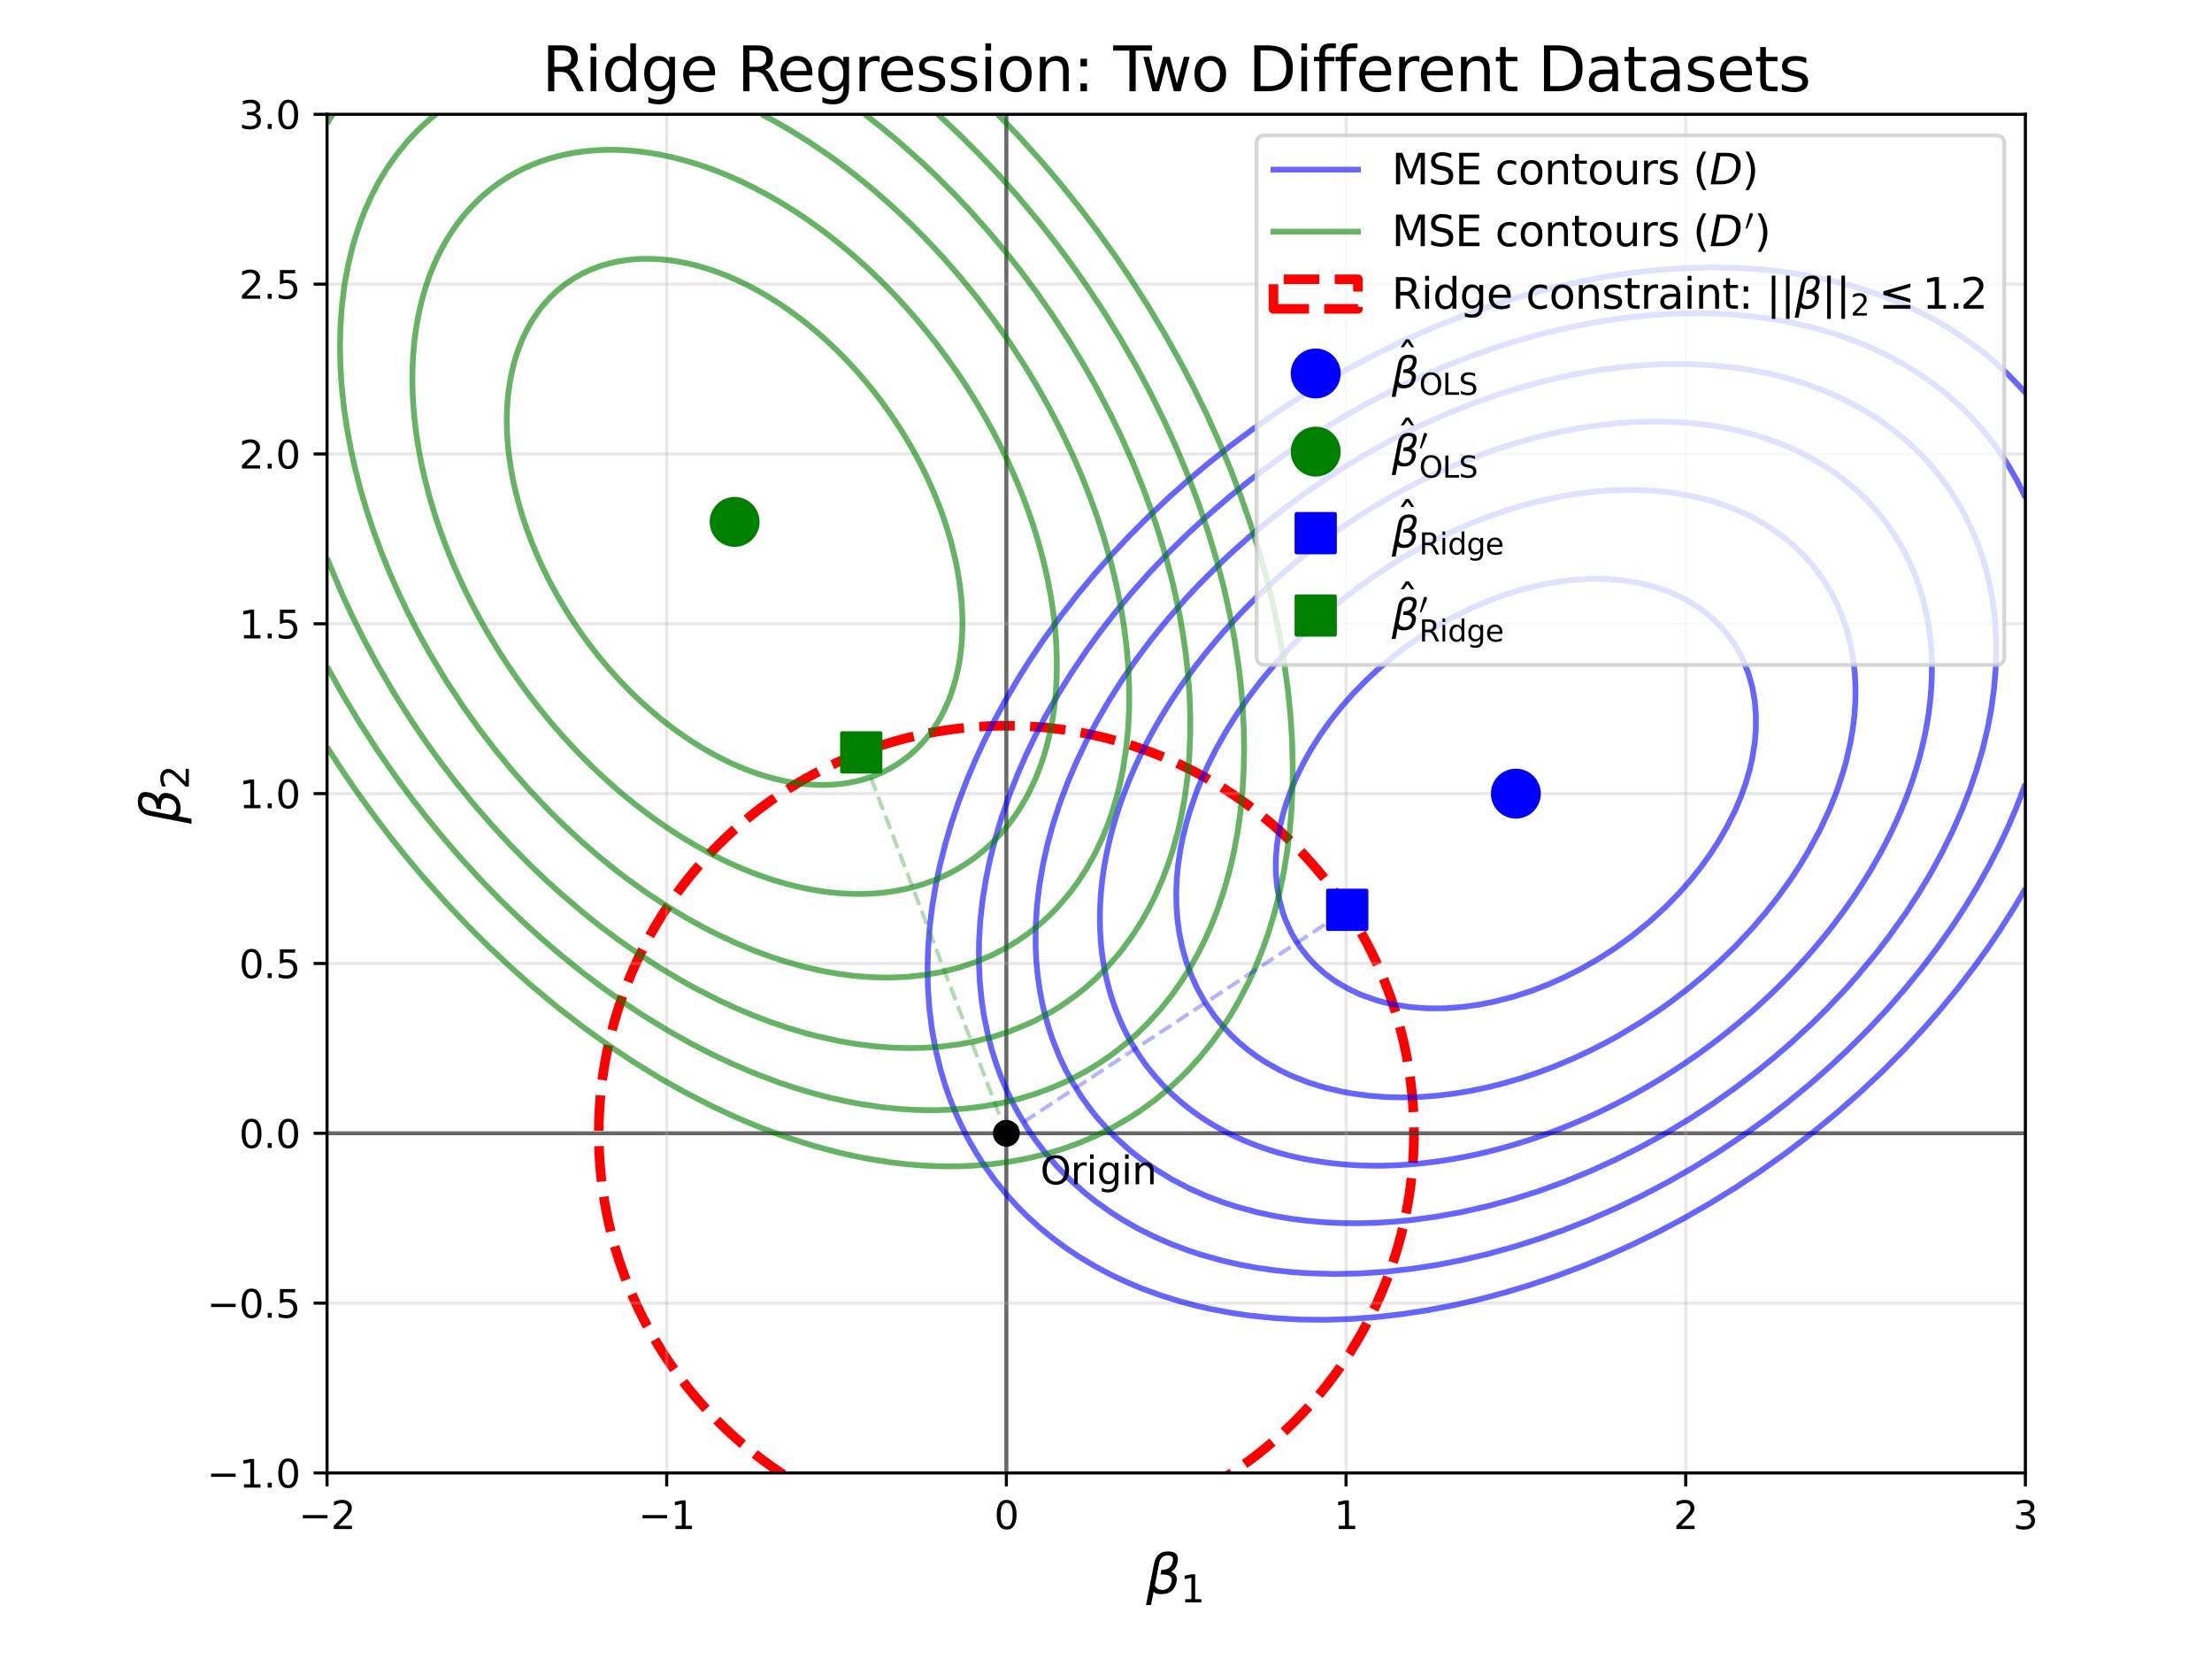<?xml version="1.0" encoding="utf-8" standalone="no"?>
<!DOCTYPE svg PUBLIC "-//W3C//DTD SVG 1.1//EN"
  "http://www.w3.org/Graphics/SVG/1.1/DTD/svg11.dtd">
<svg xmlns:xlink="http://www.w3.org/1999/xlink" width="576pt" height="432pt" viewBox="0 0 576 432" xmlns="http://www.w3.org/2000/svg" version="1.1">
 <defs>
  <style type="text/css">*{stroke-linejoin: round; stroke-linecap: butt}</style>
 </defs>
 <g id="figure_1">
  <g id="patch_1">
   <path d="M 0 432 
L 576 432 
L 576 0 
L 0 0 
z
" style="fill: #ffffff"/>
  </g>
  <g id="axes_1">
   <g id="patch_2">
    <path d="M 85.155 383.56 
L 527.405 383.56 
L 527.405 29.76 
L 85.155 29.76 
z
" style="fill: #ffffff"/>
   </g>
   <g id="patch_3">
    <path d="M 262.055 401.25 
C 290.204 401.25 317.203 390.066 337.107 370.162 
C 357.011 350.258 368.195 323.259 368.195 295.11 
C 368.195 266.961 357.011 239.962 337.107 220.058 
C 317.203 200.154 290.204 188.97 262.055 188.97 
C 233.906 188.97 206.907 200.154 187.003 220.058 
C 167.099 239.962 155.915 266.961 155.915 295.11 
C 155.915 323.259 167.099 350.258 187.003 370.162 
C 206.907 390.066 233.906 401.25 262.055 401.25 
L 262.055 401.25 
z
" clip-path="url(#p4a9920590b)" style="fill: none; stroke-dasharray: 9.25,4; stroke-dashoffset: 0; stroke: #ff0000; stroke-width: 2.5; stroke-linejoin: miter"/>
   </g>
   <g id="line2d_1">
    <path d="M 85.155 295.11 
L 527.405 295.11 
" clip-path="url(#p4a9920590b)" style="fill: none; stroke: #000000; stroke-opacity: 0.7; stroke-linecap: square"/>
   </g>
   <g id="line2d_2">
    <path d="M 262.055 383.56 
L 262.055 29.76 
" clip-path="url(#p4a9920590b)" style="fill: none; stroke: #000000; stroke-opacity: 0.7; stroke-linecap: square"/>
   </g>
   <g id="matplotlib.axis_1">
    <g id="xtick_1">
     <g id="line2d_3">
      <path d="M 85.155 383.56 
L 85.155 29.76 
" clip-path="url(#p4a9920590b)" style="fill: none; stroke: #b0b0b0; stroke-opacity: 0.3; stroke-width: 0.8; stroke-linecap: square"/>
     </g>
     <g id="line2d_4">
      <defs>
       <path id="mb291daede6" d="M 0 0 
L 0 3.5 
" style="stroke: #000000; stroke-width: 0.8"/>
      </defs>
      <g>
       <use xlink:href="#mb291daede6" x="85.155" y="383.56" style="stroke: #000000; stroke-width: 0.8"/>
      </g>
     </g>
     <g id="text_1">
      <!-- −2 -->
      <g transform="translate(77.784 398.158) scale(0.1 -0.1)">
       <defs>
        <path id="DejaVuSans-2212" d="M 678 2272 
L 4684 2272 
L 4684 1741 
L 678 1741 
L 678 2272 
z
" transform="scale(0.016)"/>
        <path id="DejaVuSans-32" d="M 1228 531 
L 3431 531 
L 3431 0 
L 469 0 
L 469 531 
Q 828 903 1448 1529 
Q 2069 2156 2228 2338 
Q 2531 2678 2651 2914 
Q 2772 3150 2772 3378 
Q 2772 3750 2511 3984 
Q 2250 4219 1831 4219 
Q 1534 4219 1204 4116 
Q 875 4013 500 3803 
L 500 4441 
Q 881 4594 1212 4672 
Q 1544 4750 1819 4750 
Q 2544 4750 2975 4387 
Q 3406 4025 3406 3419 
Q 3406 3131 3298 2873 
Q 3191 2616 2906 2266 
Q 2828 2175 2409 1742 
Q 1991 1309 1228 531 
z
" transform="scale(0.016)"/>
       </defs>
       <use xlink:href="#DejaVuSans-2212"/>
       <use xlink:href="#DejaVuSans-32" x="83.789"/>
      </g>
     </g>
    </g>
    <g id="xtick_2">
     <g id="line2d_5">
      <path d="M 173.605 383.56 
L 173.605 29.76 
" clip-path="url(#p4a9920590b)" style="fill: none; stroke: #b0b0b0; stroke-opacity: 0.3; stroke-width: 0.8; stroke-linecap: square"/>
     </g>
     <g id="line2d_6">
      <g>
       <use xlink:href="#mb291daede6" x="173.605" y="383.56" style="stroke: #000000; stroke-width: 0.8"/>
      </g>
     </g>
     <g id="text_2">
      <!-- −1 -->
      <g transform="translate(166.234 398.158) scale(0.1 -0.1)">
       <defs>
        <path id="DejaVuSans-31" d="M 794 531 
L 1825 531 
L 1825 4091 
L 703 3866 
L 703 4441 
L 1819 4666 
L 2450 4666 
L 2450 531 
L 3481 531 
L 3481 0 
L 794 0 
L 794 531 
z
" transform="scale(0.016)"/>
       </defs>
       <use xlink:href="#DejaVuSans-2212"/>
       <use xlink:href="#DejaVuSans-31" x="83.789"/>
      </g>
     </g>
    </g>
    <g id="xtick_3">
     <g id="line2d_7">
      <path d="M 262.055 383.56 
L 262.055 29.76 
" clip-path="url(#p4a9920590b)" style="fill: none; stroke: #b0b0b0; stroke-opacity: 0.3; stroke-width: 0.8; stroke-linecap: square"/>
     </g>
     <g id="line2d_8">
      <g>
       <use xlink:href="#mb291daede6" x="262.055" y="383.56" style="stroke: #000000; stroke-width: 0.8"/>
      </g>
     </g>
     <g id="text_3">
      <!-- 0 -->
      <g transform="translate(258.874 398.158) scale(0.1 -0.1)">
       <defs>
        <path id="DejaVuSans-30" d="M 2034 4250 
Q 1547 4250 1301 3770 
Q 1056 3291 1056 2328 
Q 1056 1369 1301 889 
Q 1547 409 2034 409 
Q 2525 409 2770 889 
Q 3016 1369 3016 2328 
Q 3016 3291 2770 3770 
Q 2525 4250 2034 4250 
z
M 2034 4750 
Q 2819 4750 3233 4129 
Q 3647 3509 3647 2328 
Q 3647 1150 3233 529 
Q 2819 -91 2034 -91 
Q 1250 -91 836 529 
Q 422 1150 422 2328 
Q 422 3509 836 4129 
Q 1250 4750 2034 4750 
z
" transform="scale(0.016)"/>
       </defs>
       <use xlink:href="#DejaVuSans-30"/>
      </g>
     </g>
    </g>
    <g id="xtick_4">
     <g id="line2d_9">
      <path d="M 350.505 383.56 
L 350.505 29.76 
" clip-path="url(#p4a9920590b)" style="fill: none; stroke: #b0b0b0; stroke-opacity: 0.3; stroke-width: 0.8; stroke-linecap: square"/>
     </g>
     <g id="line2d_10">
      <g>
       <use xlink:href="#mb291daede6" x="350.505" y="383.56" style="stroke: #000000; stroke-width: 0.8"/>
      </g>
     </g>
     <g id="text_4">
      <!-- 1 -->
      <g transform="translate(347.324 398.158) scale(0.1 -0.1)">
       <use xlink:href="#DejaVuSans-31"/>
      </g>
     </g>
    </g>
    <g id="xtick_5">
     <g id="line2d_11">
      <path d="M 438.955 383.56 
L 438.955 29.76 
" clip-path="url(#p4a9920590b)" style="fill: none; stroke: #b0b0b0; stroke-opacity: 0.3; stroke-width: 0.8; stroke-linecap: square"/>
     </g>
     <g id="line2d_12">
      <g>
       <use xlink:href="#mb291daede6" x="438.955" y="383.56" style="stroke: #000000; stroke-width: 0.8"/>
      </g>
     </g>
     <g id="text_5">
      <!-- 2 -->
      <g transform="translate(435.774 398.158) scale(0.1 -0.1)">
       <use xlink:href="#DejaVuSans-32"/>
      </g>
     </g>
    </g>
    <g id="xtick_6">
     <g id="line2d_13">
      <path d="M 527.405 383.56 
L 527.405 29.76 
" clip-path="url(#p4a9920590b)" style="fill: none; stroke: #b0b0b0; stroke-opacity: 0.3; stroke-width: 0.8; stroke-linecap: square"/>
     </g>
     <g id="line2d_14">
      <g>
       <use xlink:href="#mb291daede6" x="527.405" y="383.56" style="stroke: #000000; stroke-width: 0.8"/>
      </g>
     </g>
     <g id="text_6">
      <!-- 3 -->
      <g transform="translate(524.224 398.158) scale(0.1 -0.1)">
       <defs>
        <path id="DejaVuSans-33" d="M 2597 2516 
Q 3050 2419 3304 2112 
Q 3559 1806 3559 1356 
Q 3559 666 3084 287 
Q 2609 -91 1734 -91 
Q 1441 -91 1130 -33 
Q 819 25 488 141 
L 488 750 
Q 750 597 1062 519 
Q 1375 441 1716 441 
Q 2309 441 2620 675 
Q 2931 909 2931 1356 
Q 2931 1769 2642 2001 
Q 2353 2234 1838 2234 
L 1294 2234 
L 1294 2753 
L 1863 2753 
Q 2328 2753 2575 2939 
Q 2822 3125 2822 3475 
Q 2822 3834 2567 4026 
Q 2313 4219 1838 4219 
Q 1578 4219 1281 4162 
Q 984 4106 628 3988 
L 628 4550 
Q 988 4650 1302 4700 
Q 1616 4750 1894 4750 
Q 2613 4750 3031 4423 
Q 3450 4097 3450 3541 
Q 3450 3153 3228 2886 
Q 3006 2619 2597 2516 
z
" transform="scale(0.016)"/>
       </defs>
       <use xlink:href="#DejaVuSans-33"/>
      </g>
     </g>
    </g>
    <g id="text_7">
     <!-- $\beta_1$ -->
     <g transform="translate(298.44 415.018) scale(0.14 -0.14)">
      <defs>
       <path id="DejaVuSans-Oblique-3b2" d="M 872 216 
L 572 -1331 
L -6 -1331 
L 928 3478 
Q 1206 4903 2538 4903 
Q 3888 4903 3659 3700 
Q 3503 2844 2894 2531 
Q 3713 2250 3553 1416 
Q 3272 -69 1759 -66 
Q 1097 -63 872 216 
z
M 1019 966 
Q 1259 422 1875 425 
Q 2775 425 2966 1406 
Q 3138 2288 1675 2219 
L 1778 2750 
Q 2909 2731 3106 3750 
Q 3241 4438 2509 4434 
Q 1691 4434 1503 3459 
L 1019 966 
z
" transform="scale(0.016)"/>
      </defs>
      <use xlink:href="#DejaVuSans-Oblique-3b2" transform="translate(0 0.391)"/>
      <use xlink:href="#DejaVuSans-31" transform="translate(63.818 -16.016) scale(0.7)"/>
     </g>
    </g>
   </g>
   <g id="matplotlib.axis_2">
    <g id="ytick_1">
     <g id="line2d_15">
      <path d="M 85.155 383.56 
L 527.405 383.56 
" clip-path="url(#p4a9920590b)" style="fill: none; stroke: #b0b0b0; stroke-opacity: 0.3; stroke-width: 0.8; stroke-linecap: square"/>
     </g>
     <g id="line2d_16">
      <defs>
       <path id="mf71cec8539" d="M 0 0 
L -3.5 0 
" style="stroke: #000000; stroke-width: 0.8"/>
      </defs>
      <g>
       <use xlink:href="#mf71cec8539" x="85.155" y="383.56" style="stroke: #000000; stroke-width: 0.8"/>
      </g>
     </g>
     <g id="text_8">
      <!-- −1.0 -->
      <g transform="translate(53.872 387.359) scale(0.1 -0.1)">
       <defs>
        <path id="DejaVuSans-2e" d="M 684 794 
L 1344 794 
L 1344 0 
L 684 0 
L 684 794 
z
" transform="scale(0.016)"/>
       </defs>
       <use xlink:href="#DejaVuSans-2212"/>
       <use xlink:href="#DejaVuSans-31" x="83.789"/>
       <use xlink:href="#DejaVuSans-2e" x="147.412"/>
       <use xlink:href="#DejaVuSans-30" x="179.199"/>
      </g>
     </g>
    </g>
    <g id="ytick_2">
     <g id="line2d_17">
      <path d="M 85.155 339.335 
L 527.405 339.335 
" clip-path="url(#p4a9920590b)" style="fill: none; stroke: #b0b0b0; stroke-opacity: 0.3; stroke-width: 0.8; stroke-linecap: square"/>
     </g>
     <g id="line2d_18">
      <g>
       <use xlink:href="#mf71cec8539" x="85.155" y="339.335" style="stroke: #000000; stroke-width: 0.8"/>
      </g>
     </g>
     <g id="text_9">
      <!-- −0.5 -->
      <g transform="translate(53.872 343.134) scale(0.1 -0.1)">
       <defs>
        <path id="DejaVuSans-35" d="M 691 4666 
L 3169 4666 
L 3169 4134 
L 1269 4134 
L 1269 2991 
Q 1406 3038 1543 3061 
Q 1681 3084 1819 3084 
Q 2600 3084 3056 2656 
Q 3513 2228 3513 1497 
Q 3513 744 3044 326 
Q 2575 -91 1722 -91 
Q 1428 -91 1123 -41 
Q 819 9 494 109 
L 494 744 
Q 775 591 1075 516 
Q 1375 441 1709 441 
Q 2250 441 2565 725 
Q 2881 1009 2881 1497 
Q 2881 1984 2565 2268 
Q 2250 2553 1709 2553 
Q 1456 2553 1204 2497 
Q 953 2441 691 2322 
L 691 4666 
z
" transform="scale(0.016)"/>
       </defs>
       <use xlink:href="#DejaVuSans-2212"/>
       <use xlink:href="#DejaVuSans-30" x="83.789"/>
       <use xlink:href="#DejaVuSans-2e" x="147.412"/>
       <use xlink:href="#DejaVuSans-35" x="179.199"/>
      </g>
     </g>
    </g>
    <g id="ytick_3">
     <g id="line2d_19">
      <path d="M 85.155 295.11 
L 527.405 295.11 
" clip-path="url(#p4a9920590b)" style="fill: none; stroke: #b0b0b0; stroke-opacity: 0.3; stroke-width: 0.8; stroke-linecap: square"/>
     </g>
     <g id="line2d_20">
      <g>
       <use xlink:href="#mf71cec8539" x="85.155" y="295.11" style="stroke: #000000; stroke-width: 0.8"/>
      </g>
     </g>
     <g id="text_10">
      <!-- 0.0 -->
      <g transform="translate(62.252 298.909) scale(0.1 -0.1)">
       <use xlink:href="#DejaVuSans-30"/>
       <use xlink:href="#DejaVuSans-2e" x="63.623"/>
       <use xlink:href="#DejaVuSans-30" x="95.41"/>
      </g>
     </g>
    </g>
    <g id="ytick_4">
     <g id="line2d_21">
      <path d="M 85.155 250.885 
L 527.405 250.885 
" clip-path="url(#p4a9920590b)" style="fill: none; stroke: #b0b0b0; stroke-opacity: 0.3; stroke-width: 0.8; stroke-linecap: square"/>
     </g>
     <g id="line2d_22">
      <g>
       <use xlink:href="#mf71cec8539" x="85.155" y="250.885" style="stroke: #000000; stroke-width: 0.8"/>
      </g>
     </g>
     <g id="text_11">
      <!-- 0.5 -->
      <g transform="translate(62.252 254.684) scale(0.1 -0.1)">
       <use xlink:href="#DejaVuSans-30"/>
       <use xlink:href="#DejaVuSans-2e" x="63.623"/>
       <use xlink:href="#DejaVuSans-35" x="95.41"/>
      </g>
     </g>
    </g>
    <g id="ytick_5">
     <g id="line2d_23">
      <path d="M 85.155 206.66 
L 527.405 206.66 
" clip-path="url(#p4a9920590b)" style="fill: none; stroke: #b0b0b0; stroke-opacity: 0.3; stroke-width: 0.8; stroke-linecap: square"/>
     </g>
     <g id="line2d_24">
      <g>
       <use xlink:href="#mf71cec8539" x="85.155" y="206.66" style="stroke: #000000; stroke-width: 0.8"/>
      </g>
     </g>
     <g id="text_12">
      <!-- 1.0 -->
      <g transform="translate(62.252 210.459) scale(0.1 -0.1)">
       <use xlink:href="#DejaVuSans-31"/>
       <use xlink:href="#DejaVuSans-2e" x="63.623"/>
       <use xlink:href="#DejaVuSans-30" x="95.41"/>
      </g>
     </g>
    </g>
    <g id="ytick_6">
     <g id="line2d_25">
      <path d="M 85.155 162.435 
L 527.405 162.435 
" clip-path="url(#p4a9920590b)" style="fill: none; stroke: #b0b0b0; stroke-opacity: 0.3; stroke-width: 0.8; stroke-linecap: square"/>
     </g>
     <g id="line2d_26">
      <g>
       <use xlink:href="#mf71cec8539" x="85.155" y="162.435" style="stroke: #000000; stroke-width: 0.8"/>
      </g>
     </g>
     <g id="text_13">
      <!-- 1.5 -->
      <g transform="translate(62.252 166.234) scale(0.1 -0.1)">
       <use xlink:href="#DejaVuSans-31"/>
       <use xlink:href="#DejaVuSans-2e" x="63.623"/>
       <use xlink:href="#DejaVuSans-35" x="95.41"/>
      </g>
     </g>
    </g>
    <g id="ytick_7">
     <g id="line2d_27">
      <path d="M 85.155 118.21 
L 527.405 118.21 
" clip-path="url(#p4a9920590b)" style="fill: none; stroke: #b0b0b0; stroke-opacity: 0.3; stroke-width: 0.8; stroke-linecap: square"/>
     </g>
     <g id="line2d_28">
      <g>
       <use xlink:href="#mf71cec8539" x="85.155" y="118.21" style="stroke: #000000; stroke-width: 0.8"/>
      </g>
     </g>
     <g id="text_14">
      <!-- 2.0 -->
      <g transform="translate(62.252 122.009) scale(0.1 -0.1)">
       <use xlink:href="#DejaVuSans-32"/>
       <use xlink:href="#DejaVuSans-2e" x="63.623"/>
       <use xlink:href="#DejaVuSans-30" x="95.41"/>
      </g>
     </g>
    </g>
    <g id="ytick_8">
     <g id="line2d_29">
      <path d="M 85.155 73.985 
L 527.405 73.985 
" clip-path="url(#p4a9920590b)" style="fill: none; stroke: #b0b0b0; stroke-opacity: 0.3; stroke-width: 0.8; stroke-linecap: square"/>
     </g>
     <g id="line2d_30">
      <g>
       <use xlink:href="#mf71cec8539" x="85.155" y="73.985" style="stroke: #000000; stroke-width: 0.8"/>
      </g>
     </g>
     <g id="text_15">
      <!-- 2.5 -->
      <g transform="translate(62.252 77.784) scale(0.1 -0.1)">
       <use xlink:href="#DejaVuSans-32"/>
       <use xlink:href="#DejaVuSans-2e" x="63.623"/>
       <use xlink:href="#DejaVuSans-35" x="95.41"/>
      </g>
     </g>
    </g>
    <g id="ytick_9">
     <g id="line2d_31">
      <path d="M 85.155 29.76 
L 527.405 29.76 
" clip-path="url(#p4a9920590b)" style="fill: none; stroke: #b0b0b0; stroke-opacity: 0.3; stroke-width: 0.8; stroke-linecap: square"/>
     </g>
     <g id="line2d_32">
      <g>
       <use xlink:href="#mf71cec8539" x="85.155" y="29.76" style="stroke: #000000; stroke-width: 0.8"/>
      </g>
     </g>
     <g id="text_16">
      <!-- 3.0 -->
      <g transform="translate(62.252 33.559) scale(0.1 -0.1)">
       <use xlink:href="#DejaVuSans-33"/>
       <use xlink:href="#DejaVuSans-2e" x="63.623"/>
       <use xlink:href="#DejaVuSans-30" x="95.41"/>
      </g>
     </g>
    </g>
    <g id="text_17">
     <!-- $\beta_2$ -->
     <g transform="translate(46.932 214.5) rotate(-90) scale(0.14 -0.14)">
      <use xlink:href="#DejaVuSans-Oblique-3b2" transform="translate(0 0.391)"/>
      <use xlink:href="#DejaVuSans-32" transform="translate(63.818 -16.016) scale(0.7)"/>
     </g>
    </g>
   </g>
   <g id="QuadContourSet_1">
    <path d="M 360.728 261.089 
L 358.506 260.482 
L 354.59 259.108 
L 354.061 258.894 
L 350.786 257.33 
L 347.776 255.552 
L 347.394 255.299 
L 345.171 253.673 
L 342.949 251.745 
L 340.727 249.43 
L 338.543 246.663 
L 337.39 244.885 
L 336.282 242.944 
L 334.747 239.551 
L 334.06 237.654 
L 333.132 234.217 
L 332.518 230.662 
L 332.225 227.106 
L 332.232 223.55 
L 332.517 219.994 
L 333.06 216.438 
L 334.06 212.091 
L 334.886 209.327 
L 336.282 205.45 
L 337.672 202.215 
L 339.426 198.659 
L 341.423 195.104 
L 343.677 191.548 
L 346.198 187.992 
L 349.002 184.436 
L 352.111 180.881 
L 355.572 177.325 
L 358.506 174.576 
L 361.502 171.991 
L 365.173 169.091 
L 369.617 165.936 
L 374.095 163.102 
L 378.507 160.638 
L 382.951 158.444 
L 387.396 156.53 
L 391.841 154.89 
L 396.286 153.517 
L 400.73 152.403 
L 405.175 151.574 
L 409.62 151.013 
L 414.065 150.742 
L 418.509 150.786 
L 422.954 151.171 
L 427.399 151.927 
L 429.621 152.456 
L 431.843 153.116 
L 434.864 154.212 
L 436.288 154.818 
L 438.692 155.99 
L 441.675 157.768 
L 444.145 159.546 
L 446.231 161.324 
L 448.021 163.102 
L 449.622 164.936 
L 451.845 168.062 
L 453.083 170.213 
L 454.067 172.212 
L 455.352 175.547 
L 456.338 179.103 
L 456.943 182.658 
L 457.23 186.214 
L 457.224 189.77 
L 456.944 193.326 
L 456.289 197.467 
L 455.609 200.437 
L 454.576 203.993 
L 453.3 207.549 
L 451.797 211.105 
L 449.622 215.435 
L 447.4 219.265 
L 445.178 222.664 
L 442.955 225.741 
L 440.463 228.884 
L 437.342 232.439 
L 433.895 235.995 
L 429.621 239.924 
L 425.176 243.554 
L 420.732 246.787 
L 416.287 249.657 
L 411.842 252.212 
L 407.397 254.46 
L 402.953 256.428 
L 398.508 258.123 
L 394.063 259.552 
L 388.834 260.886 
L 385.174 261.601 
L 380.729 262.217 
L 376.284 262.548 
L 371.84 262.569 
L 367.395 262.255 
L 362.95 261.576 
L 360.728 261.089 
L 360.728 261.089 
" clip-path="url(#p4a9920590b)" style="fill: none; stroke: #0000ff; stroke-opacity: 0.6; stroke-width: 1.5"/>
    <path d="M 349.616 284.297 
L 345.171 283.253 
L 340.727 281.882 
L 336.282 280.129 
L 333.226 278.665 
L 329.615 276.631 
L 327.284 275.109 
L 324.878 273.331 
L 322.738 271.553 
L 320.725 269.678 
L 318.503 267.322 
L 316.149 264.441 
L 313.727 260.886 
L 311.738 257.33 
L 310.13 253.774 
L 308.845 250.218 
L 307.846 246.663 
L 307.109 243.107 
L 306.62 239.551 
L 306.351 235.995 
L 306.292 232.439 
L 306.433 228.884 
L 306.763 225.328 
L 307.391 221.116 
L 307.97 218.216 
L 308.837 214.661 
L 309.872 211.105 
L 311.744 205.771 
L 313.209 202.215 
L 314.838 198.659 
L 316.635 195.104 
L 319.666 189.77 
L 321.909 186.214 
L 325.17 181.501 
L 328.353 177.325 
L 331.837 173.131 
L 336.112 168.435 
L 339.648 164.88 
L 343.451 161.324 
L 347.558 157.768 
L 352.018 154.212 
L 356.885 150.656 
L 362.23 147.101 
L 365.173 145.283 
L 369.617 142.737 
L 374.888 139.989 
L 378.621 138.211 
L 382.951 136.329 
L 387.396 134.588 
L 392.346 132.878 
L 396.286 131.68 
L 400.73 130.507 
L 406.22 129.322 
L 409.62 128.732 
L 414.065 128.138 
L 418.509 127.743 
L 422.954 127.56 
L 427.399 127.601 
L 431.843 127.879 
L 436.288 128.408 
L 441.253 129.322 
L 445.178 130.314 
L 449.622 131.758 
L 454.067 133.596 
L 456.289 134.676 
L 459.417 136.433 
L 462.165 138.211 
L 465.179 140.467 
L 467.401 142.381 
L 470.347 145.323 
L 471.908 147.101 
L 474.578 150.656 
L 476.774 154.212 
L 478.572 157.768 
L 480.01 161.324 
L 481.151 164.88 
L 482.01 168.435 
L 482.626 171.991 
L 483.008 175.547 
L 483.169 179.103 
L 483.127 182.658 
L 482.892 186.214 
L 482.464 189.77 
L 481.857 193.326 
L 480.735 198.243 
L 480.126 200.437 
L 478.513 205.404 
L 477.711 207.549 
L 476.257 211.105 
L 473.747 216.438 
L 470.847 221.772 
L 468.695 225.328 
L 466.359 228.884 
L 462.957 233.615 
L 459.666 237.773 
L 456.289 241.704 
L 451.845 246.431 
L 447.948 250.218 
L 443.991 253.774 
L 439.712 257.33 
L 435.059 260.886 
L 431.843 263.172 
L 427.237 266.219 
L 421.293 269.775 
L 418.048 271.553 
L 414.065 273.584 
L 409.62 275.654 
L 405.175 277.529 
L 400.73 279.213 
L 396.286 280.708 
L 391.059 282.22 
L 387.396 283.127 
L 382.951 284.058 
L 378.507 284.787 
L 374.062 285.322 
L 369.617 285.655 
L 365.173 285.772 
L 360.728 285.662 
L 356.283 285.31 
L 351.838 284.702 
L 349.616 284.297 
L 349.616 284.297 
" clip-path="url(#p4a9920590b)" style="fill: none; stroke: #0000ff; stroke-opacity: 0.6; stroke-width: 1.5"/>
    <path d="M 340.727 301.987 
L 339.648 301.777 
L 338.504 301.547 
L 336.282 301.043 
L 334.06 300.478 
L 332.362 299.999 
L 331.837 299.847 
L 329.615 299.138 
L 327.392 298.362 
L 327.021 298.221 
L 325.17 297.498 
L 322.948 296.556 
L 322.699 296.443 
L 320.725 295.515 
L 319.044 294.666 
L 318.503 294.382 
L 316.281 293.139 
L 315.857 292.888 
L 314.058 291.776 
L 313.043 291.11 
L 311.836 290.286 
L 310.516 289.332 
L 309.614 288.652 
L 308.233 287.554 
L 307.391 286.855 
L 306.157 285.776 
L 305.169 284.871 
L 304.26 283.998 
L 302.946 282.673 
L 302.518 282.22 
L 300.916 280.442 
L 300.724 280.218 
L 299.45 278.665 
L 298.502 277.442 
L 298.089 276.887 
L 296.838 275.109 
L 296.279 274.267 
L 295.683 273.331 
L 294.617 271.553 
L 294.057 270.556 
L 293.635 269.775 
L 292.735 267.997 
L 291.9 266.219 
L 291.835 266.07 
L 291.147 264.441 
L 290.456 262.664 
L 289.823 260.886 
L 289.612 260.238 
L 289.256 259.108 
L 288.749 257.33 
L 288.294 255.552 
L 287.891 253.774 
L 287.538 251.996 
L 287.39 251.134 
L 287.238 250.218 
L 286.988 248.44 
L 286.784 246.663 
L 286.626 244.885 
L 286.511 243.107 
L 286.439 241.329 
L 286.409 239.551 
L 286.42 237.773 
L 286.472 235.995 
L 286.563 234.217 
L 286.693 232.439 
L 286.861 230.662 
L 287.066 228.884 
L 287.308 227.106 
L 287.39 226.585 
L 287.59 225.328 
L 287.91 223.55 
L 288.264 221.772 
L 288.653 219.994 
L 289.076 218.216 
L 289.532 216.438 
L 289.612 216.146 
L 290.029 214.661 
L 290.56 212.883 
L 291.122 211.105 
L 291.716 209.327 
L 291.835 208.992 
L 292.352 207.549 
L 293.02 205.771 
L 293.718 203.993 
L 294.057 203.168 
L 294.454 202.215 
L 295.227 200.437 
L 296.028 198.659 
L 296.279 198.122 
L 296.869 196.882 
L 297.744 195.104 
L 298.502 193.612 
L 298.649 193.326 
L 299.599 191.548 
L 300.574 189.77 
L 300.724 189.506 
L 301.595 187.992 
L 302.645 186.214 
L 302.946 185.717 
L 303.737 184.436 
L 304.861 182.658 
L 305.169 182.184 
L 306.028 180.881 
L 307.227 179.103 
L 307.391 178.865 
L 308.473 177.325 
L 309.614 175.734 
L 309.75 175.547 
L 311.076 173.769 
L 311.836 172.771 
L 312.439 171.991 
L 313.842 170.213 
L 314.058 169.944 
L 315.295 168.435 
L 316.281 167.253 
L 316.786 166.657 
L 318.322 164.88 
L 318.503 164.674 
L 319.911 163.102 
L 320.725 162.208 
L 321.545 161.324 
L 322.948 159.835 
L 323.225 159.546 
L 324.959 157.768 
L 325.17 157.555 
L 326.75 155.99 
L 327.392 155.364 
L 328.596 154.212 
L 329.615 153.251 
L 330.497 152.434 
L 331.837 151.212 
L 332.458 150.656 
L 334.06 149.244 
L 334.482 148.879 
L 336.282 147.344 
L 336.572 147.101 
L 338.504 145.508 
L 338.733 145.323 
L 340.727 143.735 
L 340.969 143.545 
L 342.949 142.021 
L 343.285 141.767 
L 345.171 140.364 
L 345.685 139.989 
L 347.394 138.761 
L 348.176 138.211 
L 349.616 137.212 
L 350.762 136.433 
L 351.838 135.712 
L 353.451 134.655 
L 354.061 134.261 
L 356.25 132.878 
L 356.283 132.857 
L 358.506 131.506 
L 359.19 131.1 
L 360.728 130.199 
L 362.263 129.322 
L 362.95 128.934 
L 365.173 127.713 
L 365.489 127.544 
L 367.395 126.539 
L 368.902 125.766 
L 369.617 125.404 
L 371.84 124.311 
L 372.518 123.988 
L 374.062 123.262 
L 376.284 122.248 
L 376.369 122.21 
L 378.507 121.281 
L 380.524 120.432 
L 380.729 120.347 
L 382.951 119.46 
L 385.041 118.654 
L 385.174 118.604 
L 387.396 117.795 
L 389.619 117.017 
L 390.04 116.877 
L 391.841 116.284 
L 394.063 115.586 
L 395.696 115.099 
L 396.286 114.925 
L 398.508 114.307 
L 400.73 113.724 
L 402.367 113.321 
L 402.953 113.178 
L 405.175 112.676 
L 407.397 112.211 
L 409.62 111.782 
L 410.984 111.543 
L 411.842 111.394 
L 414.065 111.049 
L 416.287 110.743 
L 418.509 110.477 
L 420.732 110.252 
L 422.954 110.068 
L 425.176 109.928 
L 427.399 109.83 
L 429.621 109.778 
L 431.843 109.771 
L 434.066 109.811 
L 436.288 109.899 
L 438.511 110.036 
L 440.733 110.223 
L 442.955 110.462 
L 445.178 110.753 
L 447.4 111.099 
L 449.622 111.5 
L 449.833 111.543 
L 451.845 111.967 
L 454.067 112.496 
L 456.289 113.086 
L 457.094 113.321 
L 458.512 113.749 
L 460.734 114.484 
L 462.436 115.099 
L 462.957 115.293 
L 465.179 116.19 
L 466.754 116.877 
L 467.401 117.169 
L 469.624 118.245 
L 470.413 118.654 
L 471.846 119.425 
L 473.602 120.432 
L 474.068 120.711 
L 476.291 122.119 
L 476.427 122.21 
L 478.513 123.667 
L 478.948 123.988 
L 480.735 125.365 
L 481.23 125.766 
L 482.958 127.232 
L 483.308 127.544 
L 485.18 129.293 
L 485.209 129.322 
L 486.942 131.1 
L 487.402 131.597 
L 488.538 132.878 
L 489.625 134.172 
L 490.014 134.655 
L 491.371 136.433 
L 491.847 137.094 
L 492.621 138.211 
L 493.78 139.989 
L 494.07 140.461 
L 494.842 141.767 
L 495.825 143.545 
L 496.292 144.449 
L 496.728 145.323 
L 497.553 147.101 
L 498.317 148.879 
L 498.514 149.376 
L 499.006 150.656 
L 499.632 152.434 
L 500.202 154.212 
L 500.717 155.99 
L 500.737 156.063 
L 501.168 157.768 
L 501.567 159.546 
L 501.917 161.324 
L 502.218 163.102 
L 502.471 164.88 
L 502.678 166.657 
L 502.839 168.435 
L 502.956 170.213 
L 502.959 170.294 
L 503.027 171.991 
L 503.057 173.769 
L 503.045 175.547 
L 502.994 177.325 
L 502.959 178.009 
L 502.902 179.103 
L 502.77 180.881 
L 502.6 182.658 
L 502.392 184.436 
L 502.147 186.214 
L 501.866 187.992 
L 501.549 189.77 
L 501.198 191.548 
L 500.812 193.326 
L 500.737 193.644 
L 500.385 195.104 
L 499.924 196.882 
L 499.429 198.659 
L 498.903 200.437 
L 498.514 201.673 
L 498.341 202.215 
L 497.739 203.993 
L 497.107 205.771 
L 496.444 207.549 
L 496.292 207.938 
L 495.74 209.327 
L 495.003 211.105 
L 494.238 212.883 
L 494.07 213.257 
L 493.43 214.661 
L 492.59 216.438 
L 491.847 217.96 
L 491.72 218.216 
L 490.806 219.994 
L 489.865 221.772 
L 489.625 222.212 
L 488.882 223.55 
L 487.867 225.328 
L 487.402 226.118 
L 486.814 227.106 
L 485.724 228.884 
L 485.18 229.749 
L 484.597 230.662 
L 483.433 232.439 
L 482.958 233.149 
L 482.229 234.217 
L 480.99 235.995 
L 480.735 236.352 
L 479.705 237.773 
L 478.513 239.385 
L 478.388 239.551 
L 477.02 241.329 
L 476.291 242.259 
L 475.615 243.107 
L 474.171 244.885 
L 474.068 245.008 
L 472.673 246.663 
L 471.846 247.626 
L 471.135 248.44 
L 469.624 250.142 
L 469.554 250.218 
L 467.917 251.996 
L 467.401 252.547 
L 466.231 253.774 
L 465.179 254.861 
L 464.498 255.552 
L 462.957 257.091 
L 462.713 257.33 
L 460.87 259.108 
L 460.734 259.237 
L 458.965 260.886 
L 458.512 261.302 
L 457.002 262.664 
L 456.289 263.296 
L 454.976 264.441 
L 454.067 265.222 
L 452.884 266.219 
L 451.845 267.082 
L 450.722 267.997 
L 449.622 268.88 
L 448.486 269.775 
L 447.4 270.618 
L 446.171 271.553 
L 445.178 272.298 
L 443.773 273.331 
L 442.955 273.924 
L 441.286 275.109 
L 440.733 275.496 
L 438.704 276.887 
L 438.511 277.017 
L 436.288 278.486 
L 436.012 278.665 
L 434.066 279.904 
L 433.201 280.442 
L 431.843 281.277 
L 430.27 282.22 
L 429.621 282.605 
L 427.399 283.888 
L 427.203 283.998 
L 425.176 285.122 
L 423.966 285.776 
L 422.954 286.316 
L 420.732 287.47 
L 420.564 287.554 
L 418.509 288.575 
L 416.942 289.332 
L 416.287 289.644 
L 414.065 290.67 
L 413.08 291.11 
L 411.842 291.656 
L 409.62 292.604 
L 408.929 292.888 
L 407.397 293.509 
L 405.175 294.378 
L 404.409 294.666 
L 402.953 295.206 
L 400.73 295.996 
L 399.414 296.443 
L 398.508 296.748 
L 396.286 297.459 
L 394.063 298.137 
L 393.77 298.221 
L 391.841 298.77 
L 389.619 299.367 
L 387.396 299.929 
L 387.1 299.999 
L 385.174 300.447 
L 382.951 300.927 
L 380.729 301.371 
L 378.507 301.777 
L 378.506 301.777 
L 376.284 302.137 
L 374.062 302.459 
L 371.84 302.741 
L 369.617 302.983 
L 367.395 303.183 
L 365.173 303.341 
L 362.95 303.456 
L 360.728 303.527 
L 358.506 303.552 
L 356.283 303.531 
L 354.061 303.462 
L 351.838 303.345 
L 349.616 303.178 
L 347.394 302.96 
L 345.171 302.69 
L 342.949 302.366 
L 340.727 301.987 
z
" clip-path="url(#p4a9920590b)" style="fill: none; stroke: #0000ff; stroke-opacity: 0.6; stroke-width: 1.5"/>
    <path d="M 340.727 317.931 
L 336.282 317.378 
L 331.837 316.633 
L 327.392 315.683 
L 321.987 314.222 
L 318.503 313.092 
L 314.058 311.409 
L 309.614 309.427 
L 305.169 307.109 
L 300.724 304.389 
L 297.024 301.777 
L 294.057 299.413 
L 290.758 296.443 
L 288.972 294.666 
L 285.771 291.11 
L 284.335 289.332 
L 281.747 285.776 
L 279.496 282.22 
L 277.542 278.665 
L 275.852 275.109 
L 274.056 270.597 
L 273.181 267.997 
L 271.833 263.152 
L 271.324 260.886 
L 270.671 257.33 
L 270.183 253.774 
L 269.854 250.218 
L 269.678 246.663 
L 269.689 241.329 
L 270.014 235.995 
L 270.637 230.662 
L 271.543 225.328 
L 272.734 219.994 
L 274.192 214.661 
L 275.925 209.327 
L 277.926 203.993 
L 280.195 198.659 
L 282.731 193.326 
L 285.544 187.992 
L 288.638 182.658 
L 292.014 177.325 
L 295.694 171.991 
L 299.685 166.657 
L 304.004 161.324 
L 308.674 155.99 
L 311.991 152.434 
L 317.315 147.101 
L 321.102 143.545 
L 325.17 139.928 
L 329.615 136.203 
L 334.06 132.69 
L 338.579 129.322 
L 345.171 124.756 
L 349.616 121.89 
L 356.283 117.9 
L 362.95 114.256 
L 369.617 110.943 
L 376.284 107.946 
L 382.951 105.265 
L 389.619 102.883 
L 396.286 100.802 
L 402.953 99.021 
L 409.62 97.544 
L 416.287 96.373 
L 422.954 95.511 
L 429.621 94.979 
L 434.066 94.81 
L 438.511 94.796 
L 442.955 94.944 
L 447.4 95.26 
L 451.845 95.756 
L 456.289 96.443 
L 460.734 97.326 
L 465.179 98.435 
L 469.624 99.776 
L 474.068 101.376 
L 478.513 103.265 
L 482.958 105.481 
L 487.275 107.987 
L 489.975 109.765 
L 494.07 112.811 
L 496.78 115.099 
L 500.492 118.654 
L 502.959 121.353 
L 505.181 124.053 
L 507.717 127.544 
L 509.968 131.1 
L 511.924 134.655 
L 514.071 139.29 
L 515.053 141.767 
L 516.293 145.35 
L 517.301 148.879 
L 518.136 152.434 
L 518.792 155.99 
L 519.276 159.546 
L 519.602 163.102 
L 519.809 168.435 
L 519.693 173.769 
L 519.27 179.103 
L 518.516 184.678 
L 517.549 189.77 
L 516.274 195.104 
L 514.718 200.437 
L 512.896 205.771 
L 510.806 211.105 
L 508.448 216.438 
L 505.82 221.772 
L 502.919 227.106 
L 499.728 232.439 
L 496.255 237.773 
L 491.847 243.947 
L 488.373 248.44 
L 483.94 253.774 
L 480.735 257.391 
L 475.739 262.664 
L 471.846 266.51 
L 466.383 271.553 
L 462.27 275.109 
L 457.916 278.665 
L 451.845 283.293 
L 445.795 287.554 
L 440.353 291.11 
L 434.066 294.911 
L 427.399 298.599 
L 420.732 301.956 
L 414.065 304.991 
L 407.397 307.715 
L 400.73 310.136 
L 394.063 312.257 
L 387.396 314.078 
L 380.729 315.596 
L 374.062 316.808 
L 367.395 317.713 
L 362.95 318.133 
L 358.506 318.408 
L 354.061 318.531 
L 349.616 318.497 
L 345.171 318.299 
L 340.727 317.931 
L 340.727 317.931 
" clip-path="url(#p4a9920590b)" style="fill: none; stroke: #0000ff; stroke-opacity: 0.6; stroke-width: 1.5"/>
    <path d="M 527.405 204.119 
L 525.183 209.987 
L 522.96 215.216 
L 520.729 219.994 
L 518.001 225.328 
L 515.027 230.662 
L 511.805 235.995 
L 508.314 241.329 
L 504.557 246.663 
L 500.52 251.996 
L 496.185 257.33 
L 491.534 262.664 
L 486.547 267.997 
L 481.201 273.331 
L 476.291 277.914 
L 471.388 282.22 
L 465.179 287.321 
L 460.249 291.11 
L 454.067 295.564 
L 447.4 300.023 
L 440.733 304.139 
L 434.066 307.94 
L 427.399 311.437 
L 420.732 314.644 
L 413.555 317.778 
L 407.397 320.213 
L 400.73 322.59 
L 394.063 324.699 
L 387.396 326.538 
L 380.729 328.107 
L 374.062 329.404 
L 367.395 330.427 
L 360.728 331.162 
L 354.061 331.607 
L 347.394 331.745 
L 340.727 331.559 
L 336.282 331.247 
L 331.837 330.777 
L 327.392 330.143 
L 322.948 329.325 
L 318.503 328.325 
L 312.578 326.668 
L 309.614 325.693 
L 305.169 324.031 
L 300.724 322.105 
L 296.279 319.887 
L 292.568 317.778 
L 289.612 315.92 
L 285.168 312.763 
L 282.537 310.667 
L 278.5 307.064 
L 275.079 303.555 
L 272.02 299.999 
L 269.611 296.837 
L 267.389 293.571 
L 265.166 289.883 
L 263.909 287.554 
L 262.183 283.998 
L 260.672 280.442 
L 259.373 276.887 
L 258.254 273.331 
L 257.318 269.775 
L 256.277 264.804 
L 255.672 260.886 
L 255.131 255.552 
L 254.896 250.218 
L 254.952 244.885 
L 255.286 239.551 
L 255.885 234.217 
L 256.745 228.884 
L 257.856 223.55 
L 259.214 218.216 
L 260.81 212.883 
L 262.944 206.765 
L 265.166 201.176 
L 267.389 196.154 
L 269.612 191.548 
L 272.422 186.214 
L 275.48 180.881 
L 278.79 175.547 
L 282.945 169.388 
L 286.219 164.88 
L 290.355 159.546 
L 294.793 154.212 
L 299.552 148.879 
L 304.652 143.545 
L 309.614 138.696 
L 314.058 134.602 
L 320.185 129.322 
L 325.17 125.3 
L 331.623 120.432 
L 336.667 116.877 
L 342.949 112.731 
L 349.616 108.656 
L 356.283 104.896 
L 362.95 101.439 
L 369.617 98.271 
L 376.284 95.383 
L 382.951 92.774 
L 389.619 90.432 
L 396.286 88.36 
L 402.953 86.557 
L 410.347 84.875 
L 416.287 83.763 
L 422.954 82.778 
L 429.621 82.081 
L 436.288 81.677 
L 442.955 81.581 
L 447.4 81.697 
L 451.845 81.963 
L 456.289 82.385 
L 461.541 83.097 
L 465.179 83.731 
L 470.451 84.875 
L 474.068 85.819 
L 478.513 87.175 
L 482.958 88.762 
L 487.402 90.606 
L 491.847 92.736 
L 496.292 95.182 
L 499.717 97.32 
L 502.959 99.563 
L 506.923 102.653 
L 509.626 105.012 
L 512.7 107.987 
L 515.96 111.543 
L 518.516 114.691 
L 520.738 117.746 
L 522.96 121.167 
L 525.183 125.062 
L 526.443 127.544 
L 527.405 129.598 
L 527.405 129.598 
" clip-path="url(#p4a9920590b)" style="fill: none; stroke: #0000ff; stroke-opacity: 0.6; stroke-width: 1.5"/>
    <path d="M 527.405 231.396 
L 524.706 235.995 
L 520.738 242.272 
L 517.763 246.663 
L 513.925 251.996 
L 509.626 257.577 
L 505.181 262.977 
L 500.737 268.052 
L 495.815 273.331 
L 490.516 278.665 
L 484.866 283.998 
L 478.513 289.597 
L 471.846 295.065 
L 465.179 300.154 
L 458.512 304.892 
L 451.845 309.305 
L 445.178 313.411 
L 438.511 317.228 
L 431.843 320.767 
L 425.176 324.037 
L 418.509 327.048 
L 411.842 329.805 
L 405.175 332.313 
L 398.508 334.573 
L 391.841 336.589 
L 385.174 338.361 
L 378.507 339.887 
L 371.84 341.165 
L 365.173 342.188 
L 358.506 342.954 
L 351.838 343.45 
L 345.171 343.672 
L 338.504 343.605 
L 331.837 343.234 
L 325.17 342.542 
L 320.725 341.886 
L 315.41 340.891 
L 311.836 340.084 
L 307.391 338.916 
L 302.308 337.335 
L 297.435 335.557 
L 293.191 333.779 
L 289.412 332.001 
L 285.168 329.753 
L 280.723 327.088 
L 277.446 324.89 
L 274.056 322.385 
L 270.607 319.556 
L 267.389 316.625 
L 264.983 314.222 
L 261.77 310.667 
L 258.902 307.111 
L 256.277 303.454 
L 254.054 299.982 
L 251.832 296.062 
L 249.61 291.557 
L 248.635 289.332 
L 247.225 285.776 
L 246 282.22 
L 244.937 278.665 
L 243.643 273.331 
L 242.672 267.997 
L 242.012 262.664 
L 241.638 257.33 
L 241.536 251.996 
L 241.695 246.663 
L 242.104 241.329 
L 242.751 235.995 
L 243.639 230.662 
L 244.752 225.328 
L 246.093 219.994 
L 247.652 214.661 
L 249.61 208.835 
L 251.832 203 
L 254.054 197.751 
L 256.277 192.941 
L 258.752 187.992 
L 261.641 182.658 
L 265.166 176.649 
L 268.105 171.991 
L 271.833 166.458 
L 276.278 160.335 
L 280.723 154.636 
L 285.168 149.304 
L 289.612 144.292 
L 294.057 139.561 
L 298.942 134.655 
L 304.595 129.322 
L 309.614 124.867 
L 314.904 120.432 
L 320.725 115.836 
L 326.515 111.543 
L 331.837 107.82 
L 338.504 103.451 
L 345.171 99.382 
L 351.949 95.542 
L 358.733 91.986 
L 366.118 88.43 
L 371.84 85.891 
L 378.683 83.097 
L 385.174 80.692 
L 391.841 78.464 
L 398.508 76.48 
L 405.175 74.741 
L 411.842 73.249 
L 418.509 72.004 
L 425.176 71.015 
L 431.843 70.285 
L 438.511 69.824 
L 445.178 69.64 
L 451.845 69.747 
L 458.512 70.159 
L 463.273 70.651 
L 467.401 71.221 
L 471.846 71.986 
L 476.291 72.921 
L 481.362 74.207 
L 485.18 75.34 
L 489.625 76.853 
L 494.07 78.59 
L 498.514 80.575 
L 503.445 83.097 
L 507.404 85.397 
L 512.02 88.43 
L 516.293 91.634 
L 518.856 93.764 
L 522.96 97.558 
L 526.129 100.876 
L 527.405 102.317 
L 527.405 102.317 
" clip-path="url(#p4a9920590b)" style="fill: none; stroke: #0000ff; stroke-opacity: 0.6; stroke-width: 1.5"/>
   </g>
   <g id="QuadContourSet_2">
    <path d="M 209.607 204.184 
L 208.023 203.993 
L 207.385 203.915 
L 205.163 203.542 
L 202.94 203.074 
L 200.718 202.517 
L 199.685 202.215 
L 198.495 201.864 
L 196.273 201.118 
L 194.444 200.437 
L 194.051 200.289 
L 191.828 199.363 
L 190.272 198.659 
L 189.606 198.355 
L 187.384 197.255 
L 186.682 196.882 
L 185.161 196.064 
L 183.485 195.104 
L 182.939 194.787 
L 180.717 193.419 
L 180.574 193.326 
L 178.494 191.952 
L 177.914 191.548 
L 176.272 190.391 
L 175.432 189.77 
L 174.049 188.734 
L 173.105 187.992 
L 171.827 186.975 
L 170.913 186.214 
L 169.605 185.112 
L 168.837 184.436 
L 167.382 183.139 
L 166.866 182.658 
L 165.16 181.052 
L 164.985 180.881 
L 163.199 179.103 
L 162.938 178.838 
L 161.497 177.325 
L 160.715 176.491 
L 159.862 175.547 
L 158.493 174.011 
L 158.285 173.769 
L 156.786 171.991 
L 156.271 171.369 
L 155.346 170.213 
L 154.048 168.567 
L 153.948 168.435 
L 152.625 166.657 
L 151.826 165.565 
L 151.341 164.88 
L 150.109 163.102 
L 149.603 162.355 
L 148.927 161.324 
L 147.786 159.546 
L 147.381 158.898 
L 146.696 157.768 
L 145.644 155.99 
L 145.159 155.147 
L 144.637 154.212 
L 143.673 152.434 
L 142.936 151.04 
L 142.74 150.656 
L 141.861 148.879 
L 141.008 147.101 
L 140.714 146.465 
L 140.202 145.323 
L 139.434 143.545 
L 138.693 141.767 
L 138.492 141.262 
L 138.001 139.989 
L 137.345 138.211 
L 136.719 136.433 
L 136.269 135.088 
L 136.129 134.655 
L 135.588 132.878 
L 135.078 131.1 
L 134.601 129.322 
L 134.158 127.544 
L 134.047 127.057 
L 133.762 125.766 
L 133.405 123.988 
L 133.085 122.21 
L 132.802 120.432 
L 132.557 118.654 
L 132.353 116.877 
L 132.19 115.099 
L 132.07 113.321 
L 131.994 111.543 
L 131.964 109.765 
L 131.982 107.987 
L 132.049 106.209 
L 132.167 104.431 
L 132.339 102.653 
L 132.566 100.876 
L 132.849 99.098 
L 133.193 97.32 
L 133.598 95.542 
L 134.047 93.84 
L 134.068 93.764 
L 134.634 91.986 
L 135.273 90.208 
L 135.99 88.43 
L 136.269 87.803 
L 136.819 86.652 
L 137.756 84.875 
L 138.492 83.602 
L 138.808 83.097 
L 140.017 81.319 
L 140.714 80.375 
L 141.386 79.541 
L 142.936 77.767 
L 142.941 77.763 
L 144.776 75.985 
L 145.159 75.639 
L 146.928 74.207 
L 147.381 73.864 
L 149.522 72.429 
L 149.603 72.378 
L 151.826 71.15 
L 152.88 70.651 
L 154.048 70.13 
L 156.271 69.297 
L 157.658 68.874 
L 158.493 68.632 
L 160.715 68.126 
L 162.938 67.758 
L 165.16 67.52 
L 167.382 67.404 
L 169.605 67.406 
L 171.827 67.518 
L 174.049 67.737 
L 176.272 68.055 
L 178.494 68.47 
L 180.264 68.874 
L 180.717 68.978 
L 182.939 69.588 
L 185.161 70.282 
L 186.211 70.651 
L 187.384 71.069 
L 189.606 71.945 
L 190.728 72.429 
L 191.828 72.91 
L 194.051 73.961 
L 194.532 74.207 
L 196.273 75.107 
L 197.866 75.985 
L 198.495 76.337 
L 200.718 77.657 
L 200.886 77.763 
L 202.94 79.076 
L 203.631 79.541 
L 205.163 80.586 
L 206.183 81.319 
L 207.385 82.192 
L 208.571 83.097 
L 209.607 83.898 
L 210.815 84.875 
L 211.83 85.706 
L 212.935 86.652 
L 214.052 87.622 
L 214.945 88.43 
L 216.274 89.65 
L 216.859 90.208 
L 218.497 91.794 
L 218.687 91.986 
L 220.425 93.764 
L 220.719 94.07 
L 222.082 95.542 
L 222.941 96.483 
L 223.678 97.32 
L 225.164 99.033 
L 225.218 99.098 
L 226.675 100.876 
L 227.386 101.757 
L 228.085 102.653 
L 229.447 104.431 
L 229.609 104.648 
L 230.739 106.209 
L 231.831 107.743 
L 231.999 107.987 
L 233.194 109.765 
L 234.053 111.069 
L 234.356 111.543 
L 235.461 113.321 
L 236.276 114.66 
L 236.534 115.099 
L 237.552 116.877 
L 238.498 118.568 
L 238.545 118.654 
L 239.477 120.432 
L 240.384 122.21 
L 240.72 122.892 
L 241.245 123.988 
L 242.067 125.766 
L 242.862 127.544 
L 242.943 127.732 
L 243.603 129.322 
L 244.312 131.1 
L 244.994 132.878 
L 245.165 133.348 
L 245.627 134.655 
L 246.223 136.433 
L 246.788 138.211 
L 247.322 139.989 
L 247.387 140.224 
L 247.805 141.767 
L 248.253 143.545 
L 248.667 145.323 
L 249.046 147.101 
L 249.388 148.879 
L 249.61 150.174 
L 249.69 150.656 
L 249.945 152.434 
L 250.161 154.212 
L 250.337 155.99 
L 250.471 157.768 
L 250.563 159.546 
L 250.61 161.324 
L 250.612 163.102 
L 250.565 164.88 
L 250.47 166.657 
L 250.323 168.435 
L 250.123 170.213 
L 249.869 171.991 
L 249.61 173.469 
L 249.554 173.769 
L 249.164 175.547 
L 248.709 177.325 
L 248.185 179.103 
L 247.591 180.881 
L 247.387 181.429 
L 246.897 182.658 
L 246.109 184.436 
L 245.234 186.214 
L 245.165 186.344 
L 244.213 187.992 
L 243.084 189.77 
L 242.943 189.976 
L 241.771 191.548 
L 240.72 192.844 
L 240.292 193.326 
L 238.587 195.104 
L 238.498 195.191 
L 236.573 196.882 
L 236.276 197.125 
L 234.176 198.659 
L 234.053 198.744 
L 231.831 200.088 
L 231.163 200.437 
L 229.609 201.204 
L 227.386 202.13 
L 227.142 202.215 
L 225.164 202.866 
L 222.941 203.448 
L 220.719 203.887 
L 219.954 203.993 
L 218.497 204.185 
L 216.274 204.355 
L 214.052 204.408 
L 211.83 204.349 
L 209.607 204.184 
z
" clip-path="url(#p4a9920590b)" style="fill: none; stroke: #008000; stroke-opacity: 0.6; stroke-width: 1.5"/>
    <path d="M 218.497 232.586 
L 216.952 232.439 
L 216.274 232.374 
L 214.052 232.087 
L 211.83 231.73 
L 209.607 231.306 
L 207.385 230.818 
L 206.761 230.662 
L 205.163 230.258 
L 202.94 229.633 
L 200.718 228.949 
L 200.524 228.884 
L 198.495 228.194 
L 196.273 227.38 
L 195.576 227.106 
L 194.051 226.5 
L 191.828 225.561 
L 191.311 225.328 
L 189.606 224.554 
L 187.505 223.55 
L 187.384 223.491 
L 185.161 222.358 
L 184.065 221.772 
L 182.939 221.165 
L 180.862 219.994 
L 180.717 219.912 
L 178.494 218.588 
L 177.894 218.216 
L 176.272 217.201 
L 175.099 216.438 
L 174.049 215.749 
L 172.451 214.661 
L 171.827 214.232 
L 169.934 212.883 
L 169.605 212.646 
L 167.535 211.105 
L 167.382 210.99 
L 165.241 209.327 
L 165.16 209.263 
L 163.044 207.549 
L 162.938 207.462 
L 160.934 205.771 
L 160.715 205.585 
L 158.903 203.993 
L 158.493 203.63 
L 156.944 202.215 
L 156.271 201.594 
L 155.052 200.437 
L 154.048 199.475 
L 153.22 198.659 
L 151.826 197.272 
L 151.444 196.882 
L 149.724 195.104 
L 149.603 194.977 
L 148.067 193.326 
L 147.381 192.581 
L 146.454 191.548 
L 145.159 190.089 
L 144.883 189.77 
L 143.364 187.992 
L 142.936 187.486 
L 141.89 186.214 
L 140.714 184.77 
L 140.449 184.436 
L 139.057 182.658 
L 138.492 181.928 
L 137.702 180.881 
L 136.376 179.103 
L 136.269 178.957 
L 135.101 177.325 
L 134.047 175.835 
L 133.847 175.547 
L 132.64 173.769 
L 131.825 172.552 
L 131.457 171.991 
L 130.313 170.213 
L 129.602 169.092 
L 129.196 168.435 
L 128.114 166.657 
L 127.38 165.43 
L 127.058 164.88 
L 126.038 163.102 
L 125.158 161.539 
L 125.039 161.324 
L 124.08 159.546 
L 123.139 157.768 
L 122.935 157.374 
L 122.235 155.99 
L 121.355 154.212 
L 120.713 152.886 
L 120.499 152.434 
L 119.679 150.656 
L 118.877 148.879 
L 118.49 147.996 
L 118.106 147.101 
L 117.365 145.323 
L 116.643 143.545 
L 116.268 142.592 
L 115.95 141.767 
L 115.289 139.989 
L 114.647 138.211 
L 114.046 136.486 
L 114.028 136.433 
L 113.446 134.655 
L 112.887 132.878 
L 112.349 131.1 
L 111.835 129.322 
L 111.823 129.28 
L 111.357 127.544 
L 110.903 125.766 
L 110.473 123.988 
L 110.068 122.21 
L 109.687 120.432 
L 109.601 119.998 
L 109.34 118.654 
L 109.021 116.877 
L 108.728 115.099 
L 108.463 113.321 
L 108.224 111.543 
L 108.014 109.765 
L 107.833 107.987 
L 107.681 106.209 
L 107.56 104.431 
L 107.47 102.653 
L 107.411 100.876 
L 107.385 99.098 
L 107.393 97.32 
L 107.435 95.542 
L 107.512 93.764 
L 107.625 91.986 
L 107.775 90.208 
L 107.964 88.43 
L 108.191 86.652 
L 108.459 84.875 
L 108.767 83.097 
L 109.119 81.319 
L 109.513 79.541 
L 109.601 79.183 
L 109.965 77.763 
L 110.469 75.985 
L 111.022 74.207 
L 111.625 72.429 
L 111.823 71.889 
L 112.299 70.651 
L 113.038 68.874 
L 113.835 67.096 
L 114.046 66.655 
L 114.72 65.318 
L 115.68 63.54 
L 116.268 62.517 
L 116.727 61.762 
L 117.876 59.984 
L 118.49 59.089 
L 119.133 58.206 
L 120.505 56.428 
L 120.713 56.172 
L 122.032 54.65 
L 122.935 53.664 
L 123.712 52.873 
L 125.158 51.473 
L 125.579 51.095 
L 127.38 49.554 
L 127.68 49.317 
L 129.602 47.868 
L 130.079 47.539 
L 131.825 46.385 
L 132.864 45.761 
L 134.047 45.08 
L 136.163 43.983 
L 136.269 43.93 
L 138.492 42.936 
L 140.349 42.205 
L 140.714 42.067 
L 142.936 41.33 
L 145.159 40.701 
L 146.31 40.427 
L 147.381 40.182 
L 149.603 39.767 
L 151.826 39.446 
L 154.048 39.216 
L 156.271 39.072 
L 158.493 39.013 
L 160.715 39.035 
L 162.938 39.134 
L 165.16 39.31 
L 167.382 39.558 
L 169.605 39.876 
L 171.827 40.262 
L 172.635 40.427 
L 174.049 40.719 
L 176.272 41.245 
L 178.494 41.833 
L 179.764 42.205 
L 180.717 42.487 
L 182.939 43.208 
L 185.154 43.983 
L 185.161 43.986 
L 187.384 44.836 
L 189.606 45.74 
L 189.654 45.761 
L 191.828 46.716 
L 193.605 47.539 
L 194.051 47.747 
L 196.273 48.846 
L 197.179 49.317 
L 198.495 50.007 
L 200.478 51.095 
L 200.718 51.227 
L 202.94 52.516 
L 203.529 52.873 
L 205.163 53.87 
L 206.391 54.65 
L 207.385 55.287 
L 209.099 56.428 
L 209.607 56.77 
L 211.669 58.206 
L 211.83 58.319 
L 214.052 59.939 
L 214.112 59.984 
L 216.274 61.63 
L 216.442 61.762 
L 218.497 63.393 
L 218.676 63.54 
L 220.719 65.229 
L 220.823 65.318 
L 222.888 67.096 
L 222.941 67.142 
L 224.874 68.874 
L 225.164 69.136 
L 226.79 70.651 
L 227.386 71.212 
L 228.644 72.429 
L 229.609 73.372 
L 230.44 74.207 
L 231.831 75.619 
L 232.182 75.985 
L 233.869 77.763 
L 234.053 77.96 
L 235.497 79.541 
L 236.276 80.403 
L 237.082 81.319 
L 238.498 82.945 
L 238.627 83.097 
L 240.116 84.875 
L 240.72 85.604 
L 241.567 86.652 
L 242.943 88.375 
L 242.986 88.43 
L 244.35 90.208 
L 245.165 91.283 
L 245.686 91.986 
L 246.984 93.764 
L 247.387 94.325 
L 248.242 95.542 
L 249.475 97.32 
L 249.61 97.517 
L 250.661 99.098 
L 251.83 100.876 
L 251.832 100.879 
L 252.949 102.653 
L 254.053 104.431 
L 254.054 104.433 
L 255.11 106.209 
L 256.152 107.987 
L 256.277 108.205 
L 257.151 109.765 
L 258.131 111.543 
L 258.499 112.226 
L 259.076 113.321 
L 259.995 115.099 
L 260.722 116.535 
L 260.891 116.877 
L 261.748 118.654 
L 262.588 120.432 
L 262.944 121.206 
L 263.396 122.21 
L 264.175 123.988 
L 264.936 125.766 
L 265.166 126.323 
L 265.662 127.544 
L 266.362 129.322 
L 267.042 131.1 
L 267.389 132.038 
L 267.692 132.878 
L 268.312 134.655 
L 268.911 136.433 
L 269.488 138.211 
L 269.611 138.608 
L 270.031 139.989 
L 270.547 141.767 
L 271.041 143.545 
L 271.511 145.323 
L 271.833 146.609 
L 271.954 147.101 
L 272.364 148.879 
L 272.749 150.656 
L 273.109 152.434 
L 273.443 154.212 
L 273.751 155.99 
L 274.032 157.768 
L 274.056 157.935 
L 274.279 159.546 
L 274.497 161.324 
L 274.687 163.102 
L 274.848 164.88 
L 274.98 166.657 
L 275.081 168.435 
L 275.152 170.213 
L 275.19 171.991 
L 275.196 173.769 
L 275.168 175.547 
L 275.106 177.325 
L 275.009 179.103 
L 274.875 180.881 
L 274.705 182.658 
L 274.497 184.436 
L 274.249 186.214 
L 274.056 187.416 
L 273.959 187.992 
L 273.619 189.77 
L 273.235 191.548 
L 272.806 193.326 
L 272.33 195.104 
L 271.833 196.791 
L 271.805 196.882 
L 271.211 198.659 
L 270.563 200.437 
L 269.861 202.215 
L 269.611 202.804 
L 269.081 203.993 
L 268.23 205.771 
L 267.389 207.408 
L 267.312 207.549 
L 266.289 209.327 
L 265.194 211.105 
L 265.166 211.148 
L 263.971 212.883 
L 262.944 214.284 
L 262.651 214.661 
L 261.188 216.438 
L 260.722 216.975 
L 259.57 218.216 
L 258.499 219.311 
L 257.781 219.994 
L 256.277 221.355 
L 255.779 221.772 
L 254.054 223.148 
L 253.508 223.55 
L 251.832 224.726 
L 250.892 225.328 
L 249.61 226.114 
L 247.823 227.106 
L 247.387 227.338 
L 245.165 228.403 
L 244.036 228.884 
L 242.943 229.331 
L 240.72 230.13 
L 239.007 230.662 
L 238.498 230.814 
L 236.276 231.38 
L 234.053 231.845 
L 231.831 232.214 
L 230.02 232.439 
L 229.609 232.489 
L 227.386 232.671 
L 225.164 232.769 
L 222.941 232.786 
L 220.719 232.724 
L 218.497 232.586 
z
" clip-path="url(#p4a9920590b)" style="fill: none; stroke: #008000; stroke-opacity: 0.6; stroke-width: 1.5"/>
    <path d="M 198.33 29.76 
L 201.644 31.538 
L 205.163 33.541 
L 210.538 36.872 
L 215.797 40.427 
L 218.497 42.371 
L 222.941 45.762 
L 227.386 49.392 
L 231.831 53.273 
L 237.085 58.206 
L 240.72 61.84 
L 245.636 67.096 
L 250.276 72.429 
L 254.6 77.763 
L 258.637 83.097 
L 262.944 89.23 
L 267.037 95.542 
L 270.241 100.876 
L 273.227 106.209 
L 276.278 112.089 
L 279.385 118.654 
L 281.691 123.988 
L 283.802 129.322 
L 285.722 134.655 
L 287.453 139.989 
L 289.455 147.101 
L 290.727 152.434 
L 291.835 157.897 
L 292.682 163.102 
L 293.352 168.435 
L 293.808 173.769 
L 294.038 179.103 
L 294.029 184.436 
L 293.764 189.77 
L 293.227 195.104 
L 292.4 200.437 
L 291.673 203.993 
L 290.782 207.549 
L 289.612 211.477 
L 288.489 214.661 
L 287.051 218.216 
L 285.168 222.192 
L 282.945 226.178 
L 280.723 229.606 
L 278.5 232.607 
L 275.599 235.995 
L 273.895 237.773 
L 271.833 239.726 
L 269.611 241.623 
L 267.389 243.333 
L 265.152 244.885 
L 262.241 246.663 
L 258.499 248.629 
L 254.054 250.521 
L 249.61 252.003 
L 245.165 253.111 
L 240.72 253.893 
L 236.276 254.366 
L 231.831 254.558 
L 227.386 254.486 
L 222.941 254.166 
L 218.497 253.608 
L 214.052 252.817 
L 209.607 251.81 
L 203.98 250.218 
L 200.718 249.149 
L 196.273 247.506 
L 191.828 245.658 
L 186.376 243.107 
L 182.901 241.329 
L 178.494 238.88 
L 173.717 235.995 
L 168.326 232.439 
L 163.363 228.884 
L 160.715 226.872 
L 156.271 223.301 
L 151.826 219.481 
L 146.607 214.661 
L 142.936 211.049 
L 137.924 205.771 
L 133.216 200.437 
L 128.832 195.104 
L 124.741 189.77 
L 120.713 184.136 
L 116.219 177.325 
L 111.934 170.213 
L 108.98 164.88 
L 106.234 159.546 
L 103.689 154.212 
L 101.343 148.879 
L 99.194 143.545 
L 97.238 138.211 
L 95.472 132.878 
L 93.895 127.544 
L 92.519 122.21 
L 91.333 116.877 
L 90.349 111.543 
L 89.563 106.209 
L 88.999 100.876 
L 88.651 95.542 
L 88.532 90.208 
L 88.658 84.875 
L 89.042 79.541 
L 89.706 74.207 
L 90.688 68.874 
L 91.822 64.184 
L 92.527 61.762 
L 94.044 57.279 
L 95.088 54.65 
L 96.684 51.095 
L 98.528 47.539 
L 100.712 43.91 
L 103.141 40.427 
L 106.032 36.872 
L 107.652 35.094 
L 109.601 33.143 
L 111.823 31.139 
L 113.507 29.76 
L 113.507 29.76 
" clip-path="url(#p4a9920590b)" style="fill: none; stroke: #008000; stroke-opacity: 0.6; stroke-width: 1.5"/>
    <path d="M 85.155 32.174 
L 86.653 29.76 
M 225.185 29.76 
L 229.711 33.316 
L 234.053 36.93 
L 239.977 42.205 
L 243.734 45.761 
L 249.05 51.095 
L 252.401 54.65 
L 257.163 59.984 
L 261.639 65.318 
L 265.851 70.651 
L 269.822 75.985 
L 274.056 82.05 
L 278.5 88.889 
L 282.506 95.542 
L 285.505 100.876 
L 289.217 107.987 
L 291.835 113.402 
L 294.959 120.432 
L 297.827 127.544 
L 299.781 132.878 
L 301.57 138.211 
L 303.697 145.323 
L 305.529 152.434 
L 307.057 159.546 
L 307.999 164.88 
L 308.763 170.213 
L 309.349 175.547 
L 309.744 180.881 
L 309.938 186.214 
L 309.928 191.548 
L 309.703 196.882 
L 309.241 202.215 
L 308.531 207.549 
L 307.561 212.883 
L 306.746 216.438 
L 305.268 221.772 
L 304.082 225.328 
L 302.736 228.884 
L 300.724 233.452 
L 299.451 235.995 
L 297.475 239.551 
L 295.234 243.107 
L 292.688 246.663 
L 291.284 248.44 
L 288.163 251.996 
L 285.168 254.984 
L 282.512 257.33 
L 280.288 259.108 
L 276.278 261.936 
L 274.056 263.315 
L 269.611 265.721 
L 267.389 266.762 
L 262.944 268.556 
L 258.499 270.001 
L 254.054 271.126 
L 249.61 271.961 
L 245.165 272.526 
L 240.72 272.842 
L 236.276 272.921 
L 231.831 272.775 
L 227.386 272.416 
L 222.941 271.853 
L 218.497 271.089 
L 212.591 269.775 
L 209.607 268.99 
L 205.163 267.664 
L 200.718 266.158 
L 196.202 264.441 
L 191.828 262.605 
L 187.384 260.56 
L 181.03 257.33 
L 177.811 255.552 
L 171.815 251.996 
L 166.335 248.44 
L 160.715 244.505 
L 156.271 241.168 
L 151.826 237.626 
L 145.754 232.439 
L 141.848 228.884 
L 138.124 225.328 
L 132.859 219.994 
L 127.928 214.661 
L 123.301 209.327 
L 118.952 203.993 
L 114.858 198.659 
L 110.999 193.326 
L 107.357 187.992 
L 102.833 180.881 
L 98.489 173.466 
L 94.822 166.657 
L 91.822 160.647 
L 88.861 154.212 
L 85.874 147.101 
L 85.155 145.285 
L 85.155 145.285 
" clip-path="url(#p4a9920590b)" style="fill: none; stroke: #008000; stroke-opacity: 0.6; stroke-width: 1.5"/>
    <path d="M 244.211 29.76 
L 249.61 34.813 
L 255.232 40.427 
L 260.259 45.761 
L 265.166 51.28 
L 270.93 58.206 
L 275.103 63.54 
L 279.06 68.874 
L 282.945 74.397 
L 287.518 81.319 
L 291.898 88.43 
L 296.279 96.108 
L 299.743 102.653 
L 303.239 109.765 
L 306.455 116.877 
L 309.405 123.988 
L 312.086 131.1 
L 314.502 138.211 
L 316.655 145.323 
L 318.544 152.434 
L 320.159 159.546 
L 321.503 166.657 
L 322.569 173.769 
L 323.178 179.103 
L 323.615 184.436 
L 323.88 189.77 
L 323.964 195.104 
L 323.86 200.437 
L 323.557 205.771 
L 322.948 211.909 
L 322.303 216.438 
L 321.323 221.772 
L 320.08 227.106 
L 318.503 232.605 
L 316.706 237.773 
L 315.276 241.329 
L 313.679 244.885 
L 311.836 248.547 
L 309.614 252.456 
L 307.391 255.937 
L 305.14 259.108 
L 302.307 262.664 
L 299.105 266.219 
L 296.279 269.011 
L 293.409 271.553 
L 289.612 274.536 
L 286.189 276.887 
L 282.945 278.87 
L 278.5 281.217 
L 274.056 283.194 
L 269.611 284.839 
L 265.166 286.182 
L 260.722 287.247 
L 256.277 288.055 
L 251.832 288.623 
L 247.387 288.967 
L 242.943 289.097 
L 238.498 289.023 
L 234.053 288.754 
L 229.609 288.298 
L 224.523 287.554 
L 220.719 286.851 
L 215.898 285.776 
L 211.83 284.717 
L 207.385 283.402 
L 202.94 281.925 
L 196.273 279.407 
L 190.391 276.887 
L 185.161 274.417 
L 179.618 271.553 
L 174.049 268.431 
L 167.522 264.441 
L 162.938 261.424 
L 157.118 257.33 
L 151.826 253.351 
L 145.729 248.44 
L 140.714 244.135 
L 135.679 239.551 
L 130.162 234.217 
L 125.158 229.081 
L 120.085 223.55 
L 115.464 218.216 
L 111.09 212.883 
L 106.945 207.549 
L 102.934 202.103 
L 98.093 195.104 
L 93.506 187.992 
L 89.235 180.881 
L 85.155 173.563 
L 85.155 173.563 
" clip-path="url(#p4a9920590b)" style="fill: none; stroke: #008000; stroke-opacity: 0.6; stroke-width: 1.5"/>
    <path d="M 259.814 29.76 
L 265.166 35.34 
L 271.348 42.205 
L 276.278 48.019 
L 281.579 54.65 
L 285.618 59.984 
L 290.704 67.096 
L 294.314 72.429 
L 298.857 79.541 
L 303.113 86.652 
L 307.391 94.319 
L 310.803 100.876 
L 314.262 107.987 
L 317.463 115.099 
L 320.424 122.21 
L 323.139 129.322 
L 325.61 136.433 
L 327.842 143.545 
L 329.834 150.656 
L 331.58 157.768 
L 333.076 164.88 
L 334.326 171.991 
L 335.311 179.103 
L 336.035 186.214 
L 336.479 193.326 
L 336.631 200.437 
L 336.545 205.771 
L 336.282 211.105 
L 335.823 216.438 
L 335.164 221.772 
L 334.297 227.106 
L 333.194 232.439 
L 331.837 237.825 
L 330.229 243.107 
L 328.986 246.663 
L 326.853 251.996 
L 325.17 255.692 
L 322.47 260.886 
L 320.38 264.441 
L 318.06 267.997 
L 315.481 271.553 
L 312.609 275.109 
L 309.614 278.436 
L 307.391 280.679 
L 303.747 283.998 
L 300.724 286.467 
L 296.777 289.332 
L 294.051 291.11 
L 289.612 293.667 
L 285.168 295.868 
L 280.723 297.743 
L 276.278 299.321 
L 271.833 300.628 
L 266.931 301.777 
L 262.944 302.504 
L 258.499 303.105 
L 253.062 303.555 
L 249.61 303.695 
L 245.165 303.701 
L 240.72 303.528 
L 236.276 303.178 
L 231.831 302.66 
L 226.254 301.777 
L 222.941 301.139 
L 217.914 299.999 
L 211.83 298.365 
L 205.163 296.248 
L 198.495 293.8 
L 191.828 291.028 
L 185.161 287.927 
L 178.494 284.499 
L 171.827 280.743 
L 165.16 276.651 
L 158.493 272.215 
L 151.826 267.428 
L 145.159 262.275 
L 138.492 256.738 
L 133.136 251.996 
L 127.38 246.604 
L 122.077 241.329 
L 116.268 235.21 
L 110.626 228.884 
L 106.125 223.55 
L 101.843 218.216 
L 97.765 212.883 
L 92.628 205.771 
L 88.986 200.437 
L 85.155 194.535 
L 85.155 194.535 
" clip-path="url(#p4a9920590b)" style="fill: none; stroke: #008000; stroke-opacity: 0.6; stroke-width: 1.5"/>
   </g>
   <g id="line2d_33"/>
   <g id="line2d_34"/>
   <g id="line2d_35">
    <path d="M 262.055 295.11 
L 350.819 236.914 
" clip-path="url(#p4a9920590b)" style="fill: none; stroke-dasharray: 3.7,1.6; stroke-dashoffset: 0; stroke: #0000ff; stroke-opacity: 0.3"/>
   </g>
   <g id="line2d_36">
    <path d="M 262.055 295.11 
L 224.267 195.924 
" clip-path="url(#p4a9920590b)" style="fill: none; stroke-dasharray: 3.7,1.6; stroke-dashoffset: 0; stroke: #008000; stroke-opacity: 0.3"/>
   </g>
   <g id="patch_4">
    <path d="M 85.155 383.56 
L 85.155 29.76 
" style="fill: none; stroke: #000000; stroke-width: 0.8; stroke-linejoin: miter; stroke-linecap: square"/>
   </g>
   <g id="patch_5">
    <path d="M 527.405 383.56 
L 527.405 29.76 
" style="fill: none; stroke: #000000; stroke-width: 0.8; stroke-linejoin: miter; stroke-linecap: square"/>
   </g>
   <g id="patch_6">
    <path d="M 85.155 383.56 
L 527.405 383.56 
" style="fill: none; stroke: #000000; stroke-width: 0.8; stroke-linejoin: miter; stroke-linecap: square"/>
   </g>
   <g id="patch_7">
    <path d="M 85.155 29.76 
L 527.405 29.76 
" style="fill: none; stroke: #000000; stroke-width: 0.8; stroke-linejoin: miter; stroke-linecap: square"/>
   </g>
   <g id="text_18">
    <!-- Origin -->
    <g transform="translate(270.9 308.377) scale(0.1 -0.1)">
     <defs>
      <path id="DejaVuSans-4f" d="M 2522 4238 
Q 1834 4238 1429 3725 
Q 1025 3213 1025 2328 
Q 1025 1447 1429 934 
Q 1834 422 2522 422 
Q 3209 422 3611 934 
Q 4013 1447 4013 2328 
Q 4013 3213 3611 3725 
Q 3209 4238 2522 4238 
z
M 2522 4750 
Q 3503 4750 4090 4092 
Q 4678 3434 4678 2328 
Q 4678 1225 4090 567 
Q 3503 -91 2522 -91 
Q 1538 -91 948 565 
Q 359 1222 359 2328 
Q 359 3434 948 4092 
Q 1538 4750 2522 4750 
z
" transform="scale(0.016)"/>
      <path id="DejaVuSans-72" d="M 2631 2963 
Q 2534 3019 2420 3045 
Q 2306 3072 2169 3072 
Q 1681 3072 1420 2755 
Q 1159 2438 1159 1844 
L 1159 0 
L 581 0 
L 581 3500 
L 1159 3500 
L 1159 2956 
Q 1341 3275 1631 3429 
Q 1922 3584 2338 3584 
Q 2397 3584 2469 3576 
Q 2541 3569 2628 3553 
L 2631 2963 
z
" transform="scale(0.016)"/>
      <path id="DejaVuSans-69" d="M 603 3500 
L 1178 3500 
L 1178 0 
L 603 0 
L 603 3500 
z
M 603 4863 
L 1178 4863 
L 1178 4134 
L 603 4134 
L 603 4863 
z
" transform="scale(0.016)"/>
      <path id="DejaVuSans-67" d="M 2906 1791 
Q 2906 2416 2648 2759 
Q 2391 3103 1925 3103 
Q 1463 3103 1205 2759 
Q 947 2416 947 1791 
Q 947 1169 1205 825 
Q 1463 481 1925 481 
Q 2391 481 2648 825 
Q 2906 1169 2906 1791 
z
M 3481 434 
Q 3481 -459 3084 -895 
Q 2688 -1331 1869 -1331 
Q 1566 -1331 1297 -1286 
Q 1028 -1241 775 -1147 
L 775 -588 
Q 1028 -725 1275 -790 
Q 1522 -856 1778 -856 
Q 2344 -856 2625 -561 
Q 2906 -266 2906 331 
L 2906 616 
Q 2728 306 2450 153 
Q 2172 0 1784 0 
Q 1141 0 747 490 
Q 353 981 353 1791 
Q 353 2603 747 3093 
Q 1141 3584 1784 3584 
Q 2172 3584 2450 3431 
Q 2728 3278 2906 2969 
L 2906 3500 
L 3481 3500 
L 3481 434 
z
" transform="scale(0.016)"/>
      <path id="DejaVuSans-6e" d="M 3513 2113 
L 3513 0 
L 2938 0 
L 2938 2094 
Q 2938 2591 2744 2837 
Q 2550 3084 2163 3084 
Q 1697 3084 1428 2787 
Q 1159 2491 1159 1978 
L 1159 0 
L 581 0 
L 581 3500 
L 1159 3500 
L 1159 2956 
Q 1366 3272 1645 3428 
Q 1925 3584 2291 3584 
Q 2894 3584 3203 3211 
Q 3513 2838 3513 2113 
z
" transform="scale(0.016)"/>
     </defs>
     <use xlink:href="#DejaVuSans-4f"/>
     <use xlink:href="#DejaVuSans-72" x="78.711"/>
     <use xlink:href="#DejaVuSans-69" x="119.824"/>
     <use xlink:href="#DejaVuSans-67" x="147.607"/>
     <use xlink:href="#DejaVuSans-69" x="211.084"/>
     <use xlink:href="#DejaVuSans-6e" x="238.867"/>
    </g>
   </g>
   <g id="text_19">
    <!-- Ridge Regression: Two Different Datasets -->
    <g transform="translate(141.126 23.76) scale(0.16 -0.16)">
     <defs>
      <path id="DejaVuSans-52" d="M 2841 2188 
Q 3044 2119 3236 1894 
Q 3428 1669 3622 1275 
L 4263 0 
L 3584 0 
L 2988 1197 
Q 2756 1666 2539 1819 
Q 2322 1972 1947 1972 
L 1259 1972 
L 1259 0 
L 628 0 
L 628 4666 
L 2053 4666 
Q 2853 4666 3247 4331 
Q 3641 3997 3641 3322 
Q 3641 2881 3436 2590 
Q 3231 2300 2841 2188 
z
M 1259 4147 
L 1259 2491 
L 2053 2491 
Q 2509 2491 2742 2702 
Q 2975 2913 2975 3322 
Q 2975 3731 2742 3939 
Q 2509 4147 2053 4147 
L 1259 4147 
z
" transform="scale(0.016)"/>
      <path id="DejaVuSans-64" d="M 2906 2969 
L 2906 4863 
L 3481 4863 
L 3481 0 
L 2906 0 
L 2906 525 
Q 2725 213 2448 61 
Q 2172 -91 1784 -91 
Q 1150 -91 751 415 
Q 353 922 353 1747 
Q 353 2572 751 3078 
Q 1150 3584 1784 3584 
Q 2172 3584 2448 3432 
Q 2725 3281 2906 2969 
z
M 947 1747 
Q 947 1113 1208 752 
Q 1469 391 1925 391 
Q 2381 391 2643 752 
Q 2906 1113 2906 1747 
Q 2906 2381 2643 2742 
Q 2381 3103 1925 3103 
Q 1469 3103 1208 2742 
Q 947 2381 947 1747 
z
" transform="scale(0.016)"/>
      <path id="DejaVuSans-65" d="M 3597 1894 
L 3597 1613 
L 953 1613 
Q 991 1019 1311 708 
Q 1631 397 2203 397 
Q 2534 397 2845 478 
Q 3156 559 3463 722 
L 3463 178 
Q 3153 47 2828 -22 
Q 2503 -91 2169 -91 
Q 1331 -91 842 396 
Q 353 884 353 1716 
Q 353 2575 817 3079 
Q 1281 3584 2069 3584 
Q 2775 3584 3186 3129 
Q 3597 2675 3597 1894 
z
M 3022 2063 
Q 3016 2534 2758 2815 
Q 2500 3097 2075 3097 
Q 1594 3097 1305 2825 
Q 1016 2553 972 2059 
L 3022 2063 
z
" transform="scale(0.016)"/>
      <path id="DejaVuSans-20" transform="scale(0.016)"/>
      <path id="DejaVuSans-73" d="M 2834 3397 
L 2834 2853 
Q 2591 2978 2328 3040 
Q 2066 3103 1784 3103 
Q 1356 3103 1142 2972 
Q 928 2841 928 2578 
Q 928 2378 1081 2264 
Q 1234 2150 1697 2047 
L 1894 2003 
Q 2506 1872 2764 1633 
Q 3022 1394 3022 966 
Q 3022 478 2636 193 
Q 2250 -91 1575 -91 
Q 1294 -91 989 -36 
Q 684 19 347 128 
L 347 722 
Q 666 556 975 473 
Q 1284 391 1588 391 
Q 1994 391 2212 530 
Q 2431 669 2431 922 
Q 2431 1156 2273 1281 
Q 2116 1406 1581 1522 
L 1381 1569 
Q 847 1681 609 1914 
Q 372 2147 372 2553 
Q 372 3047 722 3315 
Q 1072 3584 1716 3584 
Q 2034 3584 2315 3537 
Q 2597 3491 2834 3397 
z
" transform="scale(0.016)"/>
      <path id="DejaVuSans-6f" d="M 1959 3097 
Q 1497 3097 1228 2736 
Q 959 2375 959 1747 
Q 959 1119 1226 758 
Q 1494 397 1959 397 
Q 2419 397 2687 759 
Q 2956 1122 2956 1747 
Q 2956 2369 2687 2733 
Q 2419 3097 1959 3097 
z
M 1959 3584 
Q 2709 3584 3137 3096 
Q 3566 2609 3566 1747 
Q 3566 888 3137 398 
Q 2709 -91 1959 -91 
Q 1206 -91 779 398 
Q 353 888 353 1747 
Q 353 2609 779 3096 
Q 1206 3584 1959 3584 
z
" transform="scale(0.016)"/>
      <path id="DejaVuSans-3a" d="M 750 794 
L 1409 794 
L 1409 0 
L 750 0 
L 750 794 
z
M 750 3309 
L 1409 3309 
L 1409 2516 
L 750 2516 
L 750 3309 
z
" transform="scale(0.016)"/>
      <path id="DejaVuSans-54" d="M -19 4666 
L 3928 4666 
L 3928 4134 
L 2272 4134 
L 2272 0 
L 1638 0 
L 1638 4134 
L -19 4134 
L -19 4666 
z
" transform="scale(0.016)"/>
      <path id="DejaVuSans-77" d="M 269 3500 
L 844 3500 
L 1563 769 
L 2278 3500 
L 2956 3500 
L 3675 769 
L 4391 3500 
L 4966 3500 
L 4050 0 
L 3372 0 
L 2619 2869 
L 1863 0 
L 1184 0 
L 269 3500 
z
" transform="scale(0.016)"/>
      <path id="DejaVuSans-44" d="M 1259 4147 
L 1259 519 
L 2022 519 
Q 2988 519 3436 956 
Q 3884 1394 3884 2338 
Q 3884 3275 3436 3711 
Q 2988 4147 2022 4147 
L 1259 4147 
z
M 628 4666 
L 1925 4666 
Q 3281 4666 3915 4102 
Q 4550 3538 4550 2338 
Q 4550 1131 3912 565 
Q 3275 0 1925 0 
L 628 0 
L 628 4666 
z
" transform="scale(0.016)"/>
      <path id="DejaVuSans-66" d="M 2375 4863 
L 2375 4384 
L 1825 4384 
Q 1516 4384 1395 4259 
Q 1275 4134 1275 3809 
L 1275 3500 
L 2222 3500 
L 2222 3053 
L 1275 3053 
L 1275 0 
L 697 0 
L 697 3053 
L 147 3053 
L 147 3500 
L 697 3500 
L 697 3744 
Q 697 4328 969 4595 
Q 1241 4863 1831 4863 
L 2375 4863 
z
" transform="scale(0.016)"/>
      <path id="DejaVuSans-74" d="M 1172 4494 
L 1172 3500 
L 2356 3500 
L 2356 3053 
L 1172 3053 
L 1172 1153 
Q 1172 725 1289 603 
Q 1406 481 1766 481 
L 2356 481 
L 2356 0 
L 1766 0 
Q 1100 0 847 248 
Q 594 497 594 1153 
L 594 3053 
L 172 3053 
L 172 3500 
L 594 3500 
L 594 4494 
L 1172 4494 
z
" transform="scale(0.016)"/>
      <path id="DejaVuSans-61" d="M 2194 1759 
Q 1497 1759 1228 1600 
Q 959 1441 959 1056 
Q 959 750 1161 570 
Q 1363 391 1709 391 
Q 2188 391 2477 730 
Q 2766 1069 2766 1631 
L 2766 1759 
L 2194 1759 
z
M 3341 1997 
L 3341 0 
L 2766 0 
L 2766 531 
Q 2569 213 2275 61 
Q 1981 -91 1556 -91 
Q 1019 -91 701 211 
Q 384 513 384 1019 
Q 384 1609 779 1909 
Q 1175 2209 1959 2209 
L 2766 2209 
L 2766 2266 
Q 2766 2663 2505 2880 
Q 2244 3097 1772 3097 
Q 1472 3097 1187 3025 
Q 903 2953 641 2809 
L 641 3341 
Q 956 3463 1253 3523 
Q 1550 3584 1831 3584 
Q 2591 3584 2966 3190 
Q 3341 2797 3341 1997 
z
" transform="scale(0.016)"/>
     </defs>
     <use xlink:href="#DejaVuSans-52"/>
     <use xlink:href="#DejaVuSans-69" x="69.482"/>
     <use xlink:href="#DejaVuSans-64" x="97.266"/>
     <use xlink:href="#DejaVuSans-67" x="160.742"/>
     <use xlink:href="#DejaVuSans-65" x="224.219"/>
     <use xlink:href="#DejaVuSans-20" x="285.742"/>
     <use xlink:href="#DejaVuSans-52" x="317.529"/>
     <use xlink:href="#DejaVuSans-65" x="382.512"/>
     <use xlink:href="#DejaVuSans-67" x="444.035"/>
     <use xlink:href="#DejaVuSans-72" x="507.512"/>
     <use xlink:href="#DejaVuSans-65" x="546.375"/>
     <use xlink:href="#DejaVuSans-73" x="607.898"/>
     <use xlink:href="#DejaVuSans-73" x="659.998"/>
     <use xlink:href="#DejaVuSans-69" x="712.098"/>
     <use xlink:href="#DejaVuSans-6f" x="739.881"/>
     <use xlink:href="#DejaVuSans-6e" x="801.062"/>
     <use xlink:href="#DejaVuSans-3a" x="864.441"/>
     <use xlink:href="#DejaVuSans-20" x="898.133"/>
     <use xlink:href="#DejaVuSans-54" x="929.92"/>
     <use xlink:href="#DejaVuSans-77" x="974.504"/>
     <use xlink:href="#DejaVuSans-6f" x="1056.291"/>
     <use xlink:href="#DejaVuSans-20" x="1117.473"/>
     <use xlink:href="#DejaVuSans-44" x="1149.26"/>
     <use xlink:href="#DejaVuSans-69" x="1226.262"/>
     <use xlink:href="#DejaVuSans-66" x="1254.045"/>
     <use xlink:href="#DejaVuSans-66" x="1289.25"/>
     <use xlink:href="#DejaVuSans-65" x="1324.455"/>
     <use xlink:href="#DejaVuSans-72" x="1385.979"/>
     <use xlink:href="#DejaVuSans-65" x="1424.842"/>
     <use xlink:href="#DejaVuSans-6e" x="1486.365"/>
     <use xlink:href="#DejaVuSans-74" x="1549.744"/>
     <use xlink:href="#DejaVuSans-20" x="1588.953"/>
     <use xlink:href="#DejaVuSans-44" x="1620.74"/>
     <use xlink:href="#DejaVuSans-61" x="1697.742"/>
     <use xlink:href="#DejaVuSans-74" x="1759.021"/>
     <use xlink:href="#DejaVuSans-61" x="1798.23"/>
     <use xlink:href="#DejaVuSans-73" x="1859.51"/>
     <use xlink:href="#DejaVuSans-65" x="1911.609"/>
     <use xlink:href="#DejaVuSans-74" x="1973.133"/>
     <use xlink:href="#DejaVuSans-73" x="2012.342"/>
    </g>
   </g>
   <g id="line2d_37">
    <defs>
     <path id="m5d9dc2ae67" d="M 0 3 
C 0.796 3 1.559 2.684 2.121 2.121 
C 2.684 1.559 3 0.796 3 0 
C 3 -0.796 2.684 -1.559 2.121 -2.121 
C 1.559 -2.684 0.796 -3 0 -3 
C -0.796 -3 -1.559 -2.684 -2.121 -2.121 
C -2.684 -1.559 -3 -0.796 -3 0 
C -3 0.796 -2.684 1.559 -2.121 2.121 
C -1.559 2.684 -0.796 3 0 3 
z
" style="stroke: #000000"/>
    </defs>
    <g clip-path="url(#p4a9920590b)">
     <use xlink:href="#m5d9dc2ae67" x="262.055" y="295.11" style="stroke: #000000"/>
    </g>
   </g>
   <g id="line2d_38">
    <defs>
     <path id="me0b6f78bce" d="M 0 6 
C 1.591 6 3.117 5.368 4.243 4.243 
C 5.368 3.117 6 1.591 6 0 
C 6 -1.591 5.368 -3.117 4.243 -4.243 
C 3.117 -5.368 1.591 -6 0 -6 
C -1.591 -6 -3.117 -5.368 -4.243 -4.243 
C -5.368 -3.117 -6 -1.591 -6 0 
C -6 1.591 -5.368 3.117 -4.243 4.243 
C -3.117 5.368 -1.591 6 0 6 
z
" style="stroke: #0000ff"/>
    </defs>
    <g clip-path="url(#p4a9920590b)">
     <use xlink:href="#me0b6f78bce" x="394.73" y="206.66" style="fill: #0000ff; stroke: #0000ff"/>
    </g>
   </g>
   <g id="line2d_39">
    <defs>
     <path id="mcdca7d6bbb" d="M 0 6 
C 1.591 6 3.117 5.368 4.243 4.243 
C 5.368 3.117 6 1.591 6 0 
C 6 -1.591 5.368 -3.117 4.243 -4.243 
C 3.117 -5.368 1.591 -6 0 -6 
C -1.591 -6 -3.117 -5.368 -4.243 -4.243 
C -5.368 -3.117 -6 -1.591 -6 0 
C -6 1.591 -5.368 3.117 -4.243 4.243 
C -3.117 5.368 -1.591 6 0 6 
z
" style="stroke: #008000"/>
    </defs>
    <g clip-path="url(#p4a9920590b)">
     <use xlink:href="#mcdca7d6bbb" x="191.295" y="135.9" style="fill: #008000; stroke: #008000"/>
    </g>
   </g>
   <g id="line2d_40">
    <defs>
     <path id="m6024e1da3a" d="M -5 5 
L 5 5 
L 5 -5 
L -5 -5 
z
" style="stroke: #0000ff; stroke-linejoin: miter"/>
    </defs>
    <g clip-path="url(#p4a9920590b)">
     <use xlink:href="#m6024e1da3a" x="350.819" y="236.914" style="fill: #0000ff; stroke: #0000ff; stroke-linejoin: miter"/>
    </g>
   </g>
   <g id="line2d_41">
    <defs>
     <path id="m70dd75db9f" d="M -5 5 
L 5 5 
L 5 -5 
L -5 -5 
z
" style="stroke: #008000; stroke-linejoin: miter"/>
    </defs>
    <g clip-path="url(#p4a9920590b)">
     <use xlink:href="#m70dd75db9f" x="224.267" y="195.924" style="fill: #008000; stroke: #008000; stroke-linejoin: miter"/>
    </g>
   </g>
   <g id="legend_1">
    <g id="patch_8">
     <path d="M 329.405 173.152 
L 519.705 173.152 
Q 521.905 173.152 521.905 170.952 
L 521.905 37.46 
Q 521.905 35.26 519.705 35.26 
L 329.405 35.26 
Q 327.205 35.26 327.205 37.46 
L 327.205 170.952 
Q 327.205 173.152 329.405 173.152 
z
" style="fill: #ffffff; opacity: 0.8; stroke: #cccccc; stroke-linejoin: miter"/>
    </g>
    <g id="line2d_42">
     <path d="M 331.605 44.168 
L 342.605 44.168 
L 353.605 44.168 
" style="fill: none; stroke: #0000ff; stroke-opacity: 0.6; stroke-width: 1.5; stroke-linecap: square"/>
    </g>
    <g id="text_20">
     <!-- MSE contours ($D$) -->
     <g transform="translate(362.405 48.018) scale(0.11 -0.11)">
      <defs>
       <path id="DejaVuSans-4d" d="M 628 4666 
L 1569 4666 
L 2759 1491 
L 3956 4666 
L 4897 4666 
L 4897 0 
L 4281 0 
L 4281 4097 
L 3078 897 
L 2444 897 
L 1241 4097 
L 1241 0 
L 628 0 
L 628 4666 
z
" transform="scale(0.016)"/>
       <path id="DejaVuSans-53" d="M 3425 4513 
L 3425 3897 
Q 3066 4069 2747 4153 
Q 2428 4238 2131 4238 
Q 1616 4238 1336 4038 
Q 1056 3838 1056 3469 
Q 1056 3159 1242 3001 
Q 1428 2844 1947 2747 
L 2328 2669 
Q 3034 2534 3370 2195 
Q 3706 1856 3706 1288 
Q 3706 609 3251 259 
Q 2797 -91 1919 -91 
Q 1588 -91 1214 -16 
Q 841 59 441 206 
L 441 856 
Q 825 641 1194 531 
Q 1563 422 1919 422 
Q 2459 422 2753 634 
Q 3047 847 3047 1241 
Q 3047 1584 2836 1778 
Q 2625 1972 2144 2069 
L 1759 2144 
Q 1053 2284 737 2584 
Q 422 2884 422 3419 
Q 422 4038 858 4394 
Q 1294 4750 2059 4750 
Q 2388 4750 2728 4690 
Q 3069 4631 3425 4513 
z
" transform="scale(0.016)"/>
       <path id="DejaVuSans-45" d="M 628 4666 
L 3578 4666 
L 3578 4134 
L 1259 4134 
L 1259 2753 
L 3481 2753 
L 3481 2222 
L 1259 2222 
L 1259 531 
L 3634 531 
L 3634 0 
L 628 0 
L 628 4666 
z
" transform="scale(0.016)"/>
       <path id="DejaVuSans-63" d="M 3122 3366 
L 3122 2828 
Q 2878 2963 2633 3030 
Q 2388 3097 2138 3097 
Q 1578 3097 1268 2742 
Q 959 2388 959 1747 
Q 959 1106 1268 751 
Q 1578 397 2138 397 
Q 2388 397 2633 464 
Q 2878 531 3122 666 
L 3122 134 
Q 2881 22 2623 -34 
Q 2366 -91 2075 -91 
Q 1284 -91 818 406 
Q 353 903 353 1747 
Q 353 2603 823 3093 
Q 1294 3584 2113 3584 
Q 2378 3584 2631 3529 
Q 2884 3475 3122 3366 
z
" transform="scale(0.016)"/>
       <path id="DejaVuSans-75" d="M 544 1381 
L 544 3500 
L 1119 3500 
L 1119 1403 
Q 1119 906 1312 657 
Q 1506 409 1894 409 
Q 2359 409 2629 706 
Q 2900 1003 2900 1516 
L 2900 3500 
L 3475 3500 
L 3475 0 
L 2900 0 
L 2900 538 
Q 2691 219 2414 64 
Q 2138 -91 1772 -91 
Q 1169 -91 856 284 
Q 544 659 544 1381 
z
M 1991 3584 
L 1991 3584 
z
" transform="scale(0.016)"/>
       <path id="DejaVuSans-28" d="M 1984 4856 
Q 1566 4138 1362 3434 
Q 1159 2731 1159 2009 
Q 1159 1288 1364 580 
Q 1569 -128 1984 -844 
L 1484 -844 
Q 1016 -109 783 600 
Q 550 1309 550 2009 
Q 550 2706 781 3412 
Q 1013 4119 1484 4856 
L 1984 4856 
z
" transform="scale(0.016)"/>
       <path id="DejaVuSans-Oblique-44" d="M 1081 4666 
L 2438 4666 
Q 3519 4666 4070 4208 
Q 4622 3750 4622 2847 
Q 4622 2250 4412 1698 
Q 4203 1147 3834 769 
Q 3463 381 2891 190 
Q 2319 0 1538 0 
L 172 0 
L 1081 4666 
z
M 1613 4147 
L 909 519 
L 1734 519 
Q 2794 519 3375 1128 
Q 3956 1738 3956 2847 
Q 3956 3519 3581 3833 
Q 3206 4147 2406 4147 
L 1613 4147 
z
" transform="scale(0.016)"/>
       <path id="DejaVuSans-29" d="M 513 4856 
L 1013 4856 
Q 1481 4119 1714 3412 
Q 1947 2706 1947 2009 
Q 1947 1309 1714 600 
Q 1481 -109 1013 -844 
L 513 -844 
Q 928 -128 1133 580 
Q 1338 1288 1338 2009 
Q 1338 2731 1133 3434 
Q 928 4138 513 4856 
z
" transform="scale(0.016)"/>
      </defs>
      <use xlink:href="#DejaVuSans-4d" transform="translate(0 0.125)"/>
      <use xlink:href="#DejaVuSans-53" transform="translate(86.279 0.125)"/>
      <use xlink:href="#DejaVuSans-45" transform="translate(149.756 0.125)"/>
      <use xlink:href="#DejaVuSans-20" transform="translate(212.939 0.125)"/>
      <use xlink:href="#DejaVuSans-63" transform="translate(244.727 0.125)"/>
      <use xlink:href="#DejaVuSans-6f" transform="translate(299.707 0.125)"/>
      <use xlink:href="#DejaVuSans-6e" transform="translate(360.889 0.125)"/>
      <use xlink:href="#DejaVuSans-74" transform="translate(424.268 0.125)"/>
      <use xlink:href="#DejaVuSans-6f" transform="translate(463.477 0.125)"/>
      <use xlink:href="#DejaVuSans-75" transform="translate(524.658 0.125)"/>
      <use xlink:href="#DejaVuSans-72" transform="translate(588.037 0.125)"/>
      <use xlink:href="#DejaVuSans-73" transform="translate(629.15 0.125)"/>
      <use xlink:href="#DejaVuSans-20" transform="translate(681.25 0.125)"/>
      <use xlink:href="#DejaVuSans-28" transform="translate(713.037 0.125)"/>
      <use xlink:href="#DejaVuSans-Oblique-44" transform="translate(752.051 0.125)"/>
      <use xlink:href="#DejaVuSans-29" transform="translate(829.053 0.125)"/>
     </g>
    </g>
    <g id="line2d_43">
     <path d="M 331.605 60.314 
L 342.605 60.314 
L 353.605 60.314 
" style="fill: none; stroke: #008000; stroke-opacity: 0.6; stroke-width: 1.5; stroke-linecap: square"/>
    </g>
    <g id="text_21">
     <!-- MSE contours ($D'$) -->
     <g transform="translate(362.405 64.164) scale(0.11 -0.11)">
      <defs>
       <path id="Cmsy10-30" d="M 225 347 
Q 184 359 184 409 
L 966 3316 
Q 1003 3434 1093 3506 
Q 1184 3578 1300 3578 
Q 1450 3578 1564 3479 
Q 1678 3381 1678 3231 
Q 1678 3166 1644 3084 
L 488 319 
Q 466 275 428 275 
Q 394 275 320 306 
Q 247 338 225 347 
z
" transform="scale(0.016)"/>
      </defs>
      <use xlink:href="#DejaVuSans-4d" transform="translate(0 0.584)"/>
      <use xlink:href="#DejaVuSans-53" transform="translate(86.279 0.584)"/>
      <use xlink:href="#DejaVuSans-45" transform="translate(149.756 0.584)"/>
      <use xlink:href="#DejaVuSans-20" transform="translate(212.939 0.584)"/>
      <use xlink:href="#DejaVuSans-63" transform="translate(244.727 0.584)"/>
      <use xlink:href="#DejaVuSans-6f" transform="translate(299.707 0.584)"/>
      <use xlink:href="#DejaVuSans-6e" transform="translate(360.889 0.584)"/>
      <use xlink:href="#DejaVuSans-74" transform="translate(424.268 0.584)"/>
      <use xlink:href="#DejaVuSans-6f" transform="translate(463.477 0.584)"/>
      <use xlink:href="#DejaVuSans-75" transform="translate(524.658 0.584)"/>
      <use xlink:href="#DejaVuSans-72" transform="translate(588.037 0.584)"/>
      <use xlink:href="#DejaVuSans-73" transform="translate(629.15 0.584)"/>
      <use xlink:href="#DejaVuSans-20" transform="translate(681.25 0.584)"/>
      <use xlink:href="#DejaVuSans-28" transform="translate(713.037 0.584)"/>
      <use xlink:href="#DejaVuSans-Oblique-44" transform="translate(752.051 0.584)"/>
      <use xlink:href="#Cmsy10-30" transform="translate(836.07 38.866) scale(0.7)"/>
      <use xlink:href="#DejaVuSans-29" transform="translate(858.047 0.584)"/>
     </g>
    </g>
    <g id="patch_9">
     <path d="M 331.605 80.422 
L 353.605 80.422 
L 353.605 72.722 
L 331.605 72.722 
L 331.605 80.422 
z
" style="fill: none; stroke-dasharray: 9.25,4; stroke-dashoffset: 0; stroke: #ff0000; stroke-width: 2.5; stroke-linejoin: miter"/>
    </g>
    <g id="text_22">
     <!-- Ridge constraint: $||\beta||_2 \leq 1.2$ -->
     <g transform="translate(362.405 80.422) scale(0.11 -0.11)">
      <defs>
       <path id="DejaVuSans-7c" d="M 1344 4891 
L 1344 -1509 
L 813 -1509 
L 813 4891 
L 1344 4891 
z
" transform="scale(0.016)"/>
       <path id="DejaVuSans-2264" d="M 4684 3175 
L 1684 2309 
L 4684 1453 
L 4684 897 
L 678 2047 
L 678 2578 
L 4684 3725 
L 4684 3175 
z
M 678 531 
L 4684 531 
L 4684 0 
L 678 0 
L 678 531 
z
" transform="scale(0.016)"/>
      </defs>
      <use xlink:href="#DejaVuSans-52" transform="translate(0 0.391)"/>
      <use xlink:href="#DejaVuSans-69" transform="translate(69.482 0.391)"/>
      <use xlink:href="#DejaVuSans-64" transform="translate(97.266 0.391)"/>
      <use xlink:href="#DejaVuSans-67" transform="translate(160.742 0.391)"/>
      <use xlink:href="#DejaVuSans-65" transform="translate(224.219 0.391)"/>
      <use xlink:href="#DejaVuSans-20" transform="translate(285.742 0.391)"/>
      <use xlink:href="#DejaVuSans-63" transform="translate(317.529 0.391)"/>
      <use xlink:href="#DejaVuSans-6f" transform="translate(372.51 0.391)"/>
      <use xlink:href="#DejaVuSans-6e" transform="translate(433.691 0.391)"/>
      <use xlink:href="#DejaVuSans-73" transform="translate(497.07 0.391)"/>
      <use xlink:href="#DejaVuSans-74" transform="translate(549.17 0.391)"/>
      <use xlink:href="#DejaVuSans-72" transform="translate(588.379 0.391)"/>
      <use xlink:href="#DejaVuSans-61" transform="translate(629.492 0.391)"/>
      <use xlink:href="#DejaVuSans-69" transform="translate(690.771 0.391)"/>
      <use xlink:href="#DejaVuSans-6e" transform="translate(718.555 0.391)"/>
      <use xlink:href="#DejaVuSans-74" transform="translate(781.934 0.391)"/>
      <use xlink:href="#DejaVuSans-3a" transform="translate(821.143 0.391)"/>
      <use xlink:href="#DejaVuSans-20" transform="translate(854.834 0.391)"/>
      <use xlink:href="#DejaVuSans-7c" transform="translate(886.621 0.391)"/>
      <use xlink:href="#DejaVuSans-7c" transform="translate(920.312 0.391)"/>
      <use xlink:href="#DejaVuSans-Oblique-3b2" transform="translate(954.004 0.391)"/>
      <use xlink:href="#DejaVuSans-7c" transform="translate(1017.822 0.391)"/>
      <use xlink:href="#DejaVuSans-7c" transform="translate(1051.514 0.391)"/>
      <use xlink:href="#DejaVuSans-32" transform="translate(1086.162 -16.016) scale(0.7)"/>
      <use xlink:href="#DejaVuSans-2264" transform="translate(1152.915 0.391)"/>
      <use xlink:href="#DejaVuSans-31" transform="translate(1256.187 0.391)"/>
      <use xlink:href="#DejaVuSans-2e" transform="translate(1319.81 0.391)"/>
      <use xlink:href="#DejaVuSans-32" transform="translate(1346.097 0.391)"/>
     </g>
    </g>
    <g id="line2d_44">
     <g>
      <use xlink:href="#me0b6f78bce" x="342.605" y="97.252" style="fill: #0000ff; stroke: #0000ff"/>
     </g>
    </g>
    <g id="text_23">
     <!-- $\hat \beta_\mathrm{OLS}$ -->
     <g transform="translate(362.405 101.102) scale(0.11 -0.11)">
      <defs>
       <path id="DejaVuSans-302" d="M -1831 5119 
L -1369 5119 
L -603 3944 
L -1038 3944 
L -1600 4709 
L -2163 3944 
L -2597 3944 
L -1831 5119 
z
M -1600 3584 
L -1600 3584 
z
" transform="scale(0.016)"/>
       <path id="DejaVuSans-4c" d="M 628 4666 
L 1259 4666 
L 1259 531 
L 3531 531 
L 3531 0 
L 628 0 
L 628 4666 
z
" transform="scale(0.016)"/>
      </defs>
      <use xlink:href="#DejaVuSans-302" transform="translate(62.785 34.016)"/>
      <use xlink:href="#DejaVuSans-Oblique-3b2" transform="translate(0 0.906)"/>
      <use xlink:href="#DejaVuSans-4f" transform="translate(64.775 -15.5) scale(0.7)"/>
      <use xlink:href="#DejaVuSans-4c" transform="translate(119.873 -15.5) scale(0.7)"/>
      <use xlink:href="#DejaVuSans-53" transform="translate(158.872 -15.5) scale(0.7)"/>
     </g>
    </g>
    <g id="line2d_45">
     <g>
      <use xlink:href="#mcdca7d6bbb" x="342.605" y="117.602" style="fill: #008000; stroke: #008000"/>
     </g>
    </g>
    <g id="text_24">
     <!-- $\hat \beta_\mathrm{OLS}'$ -->
     <g transform="translate(362.405 121.452) scale(0.11 -0.11)">
      <use xlink:href="#DejaVuSans-302" transform="translate(62.785 34.016)"/>
      <use xlink:href="#DejaVuSans-Oblique-3b2" transform="translate(0 0.906)"/>
      <use xlink:href="#Cmsy10-30" transform="translate(64.775 39.188) scale(0.7)"/>
      <use xlink:href="#DejaVuSans-4f" transform="translate(64.775 -26.438) scale(0.7)"/>
      <use xlink:href="#DejaVuSans-4c" transform="translate(119.873 -26.438) scale(0.7)"/>
      <use xlink:href="#DejaVuSans-53" transform="translate(158.872 -26.438) scale(0.7)"/>
     </g>
    </g>
    <g id="line2d_46">
     <g>
      <use xlink:href="#m6024e1da3a" x="342.605" y="138.832" style="fill: #0000ff; stroke: #0000ff; stroke-linejoin: miter"/>
     </g>
    </g>
    <g id="text_25">
     <!-- $\hat \beta_\mathrm{Ridge}$ -->
     <g transform="translate(362.405 142.682) scale(0.11 -0.11)">
      <use xlink:href="#DejaVuSans-302" transform="translate(62.785 34.016)"/>
      <use xlink:href="#DejaVuSans-Oblique-3b2" transform="translate(0 0.906)"/>
      <use xlink:href="#DejaVuSans-52" transform="translate(64.775 -15.5) scale(0.7)"/>
      <use xlink:href="#DejaVuSans-69" transform="translate(113.413 -15.5) scale(0.7)"/>
      <use xlink:href="#DejaVuSans-64" transform="translate(132.861 -15.5) scale(0.7)"/>
      <use xlink:href="#DejaVuSans-67" transform="translate(177.295 -15.5) scale(0.7)"/>
      <use xlink:href="#DejaVuSans-65" transform="translate(221.729 -15.5) scale(0.7)"/>
     </g>
    </g>
    <g id="line2d_47">
     <g>
      <use xlink:href="#m70dd75db9f" x="342.605" y="160.282" style="fill: #008000; stroke: #008000; stroke-linejoin: miter"/>
     </g>
    </g>
    <g id="text_26">
     <!-- $\hat \beta_\mathrm{Ridge}'$ -->
     <g transform="translate(362.405 164.132) scale(0.11 -0.11)">
      <use xlink:href="#DejaVuSans-302" transform="translate(62.785 34.016)"/>
      <use xlink:href="#DejaVuSans-Oblique-3b2" transform="translate(0 0.906)"/>
      <use xlink:href="#Cmsy10-30" transform="translate(64.775 39.252) scale(0.7)"/>
      <use xlink:href="#DejaVuSans-52" transform="translate(64.775 -26.438) scale(0.7)"/>
      <use xlink:href="#DejaVuSans-69" transform="translate(113.413 -26.438) scale(0.7)"/>
      <use xlink:href="#DejaVuSans-64" transform="translate(132.861 -26.438) scale(0.7)"/>
      <use xlink:href="#DejaVuSans-67" transform="translate(177.295 -26.438) scale(0.7)"/>
      <use xlink:href="#DejaVuSans-65" transform="translate(221.729 -26.438) scale(0.7)"/>
     </g>
    </g>
   </g>
  </g>
 </g>
 <defs>
  <clipPath id="p4a9920590b">
   <rect x="85.155" y="29.76" width="442.25" height="353.8"/>
  </clipPath>
 </defs>
</svg>
